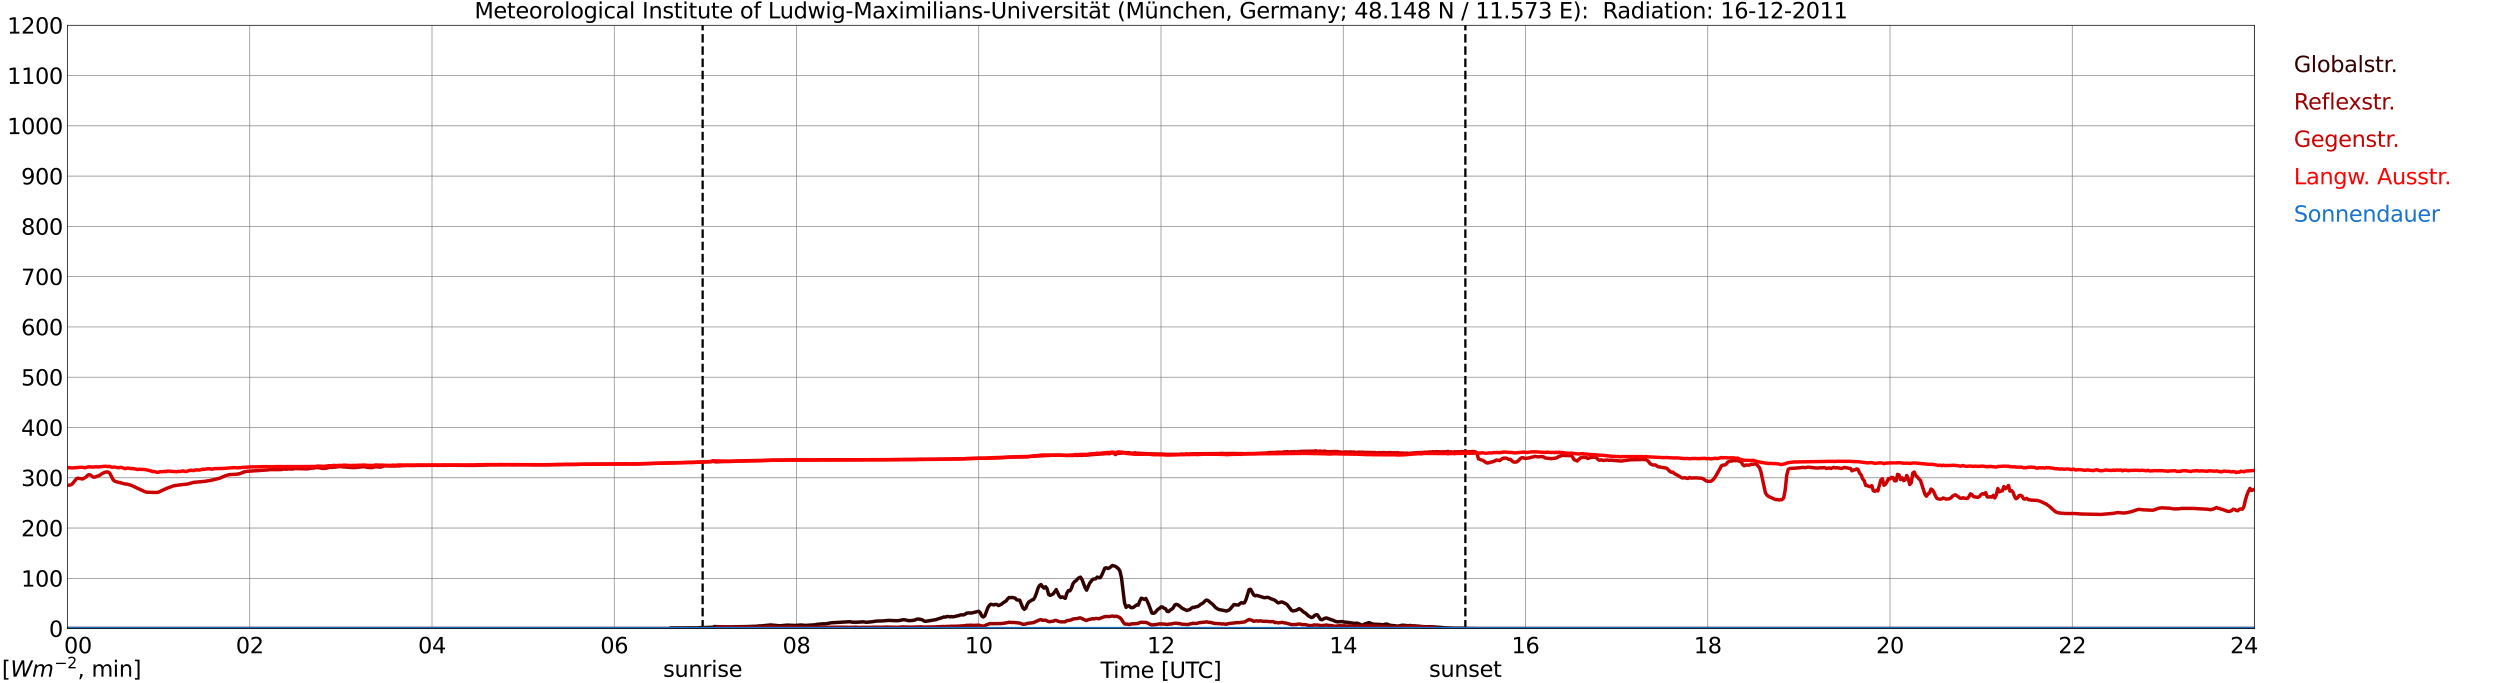<?xml version="1.0" encoding="utf-8" standalone="no"?>
<!DOCTYPE svg PUBLIC "-//W3C//DTD SVG 1.1//EN"
  "http://www.w3.org/Graphics/SVG/1.1/DTD/svg11.dtd">
<svg xmlns:xlink="http://www.w3.org/1999/xlink" width="1085.4pt" height="296.64pt" viewBox="0 0 1085.4 296.64" xmlns="http://www.w3.org/2000/svg" version="1.1">
 <defs>
  <style type="text/css">*{stroke-linejoin: round; stroke-linecap: butt}</style>
 </defs>
 <g id="figure_1">
  <g id="patch_1">
   <path d="M 0 296.64 
L 1085.4 296.64 
L 1085.4 0 
L 0 0 
z
" style="fill: #ffffff"/>
  </g>
  <g id="axes_1">
   <g id="patch_2">
    <path d="M 29.306 272.909 
L 978.814 272.909 
L 978.814 10.976 
L 29.306 10.976 
z
" style="fill: #ffffff"/>
   </g>
   <g id="patch_3">
    <path d="M 978.814 272.909 
L 978.814 272.909 
L 978.814 10.976 
L 978.814 10.976 
z
" clip-path="url(#pb4b4a8667d)" style="fill: #d3d3d3; opacity: 0.25; stroke: #d3d3d3; stroke-linejoin: miter"/>
   </g>
   <g id="matplotlib.axis_1">
    <g id="xtick_1">
     <g id="line2d_1">
      <path d="M 29.306 272.909 
L 29.306 10.976 
" clip-path="url(#pb4b4a8667d)" style="fill: none; stroke: #808080; stroke-width: 0.3; stroke-linecap: square"/>
     </g>
     <g id="line2d_2"/>
     <g id="text_1">
      <!--    00 -->
      <g transform="translate(18.733 283.627) scale(0.095 -0.095)">
       <defs>
        <path id="DejaVuSans-20" transform="scale(0.016)"/>
        <path id="DejaVuSans-30" d="M 2034 4250 
Q 1547 4250 1301 3770 
Q 1056 3291 1056 2328 
Q 1056 1369 1301 889 
Q 1547 409 2034 409 
Q 2525 409 2770 889 
Q 3016 1369 3016 2328 
Q 3016 3291 2770 3770 
Q 2525 4250 2034 4250 
z
M 2034 4750 
Q 2819 4750 3233 4129 
Q 3647 3509 3647 2328 
Q 3647 1150 3233 529 
Q 2819 -91 2034 -91 
Q 1250 -91 836 529 
Q 422 1150 422 2328 
Q 422 3509 836 4129 
Q 1250 4750 2034 4750 
z
" transform="scale(0.016)"/>
       </defs>
       <use xlink:href="#DejaVuSans-20"/>
       <use xlink:href="#DejaVuSans-20" transform="translate(31.787 0)"/>
       <use xlink:href="#DejaVuSans-20" transform="translate(63.574 0)"/>
       <use xlink:href="#DejaVuSans-30" transform="translate(95.361 0)"/>
       <use xlink:href="#DejaVuSans-30" transform="translate(158.984 0)"/>
      </g>
     </g>
    </g>
    <g id="xtick_2">
     <g id="line2d_3">
      <path d="M 108.431 272.909 
L 108.431 10.976 
" clip-path="url(#pb4b4a8667d)" style="fill: none; stroke: #808080; stroke-width: 0.3; stroke-linecap: square"/>
     </g>
     <g id="line2d_4"/>
     <g id="text_2">
      <!-- 02 -->
      <g transform="translate(102.387 283.627) scale(0.095 -0.095)">
       <defs>
        <path id="DejaVuSans-32" d="M 1228 531 
L 3431 531 
L 3431 0 
L 469 0 
L 469 531 
Q 828 903 1448 1529 
Q 2069 2156 2228 2338 
Q 2531 2678 2651 2914 
Q 2772 3150 2772 3378 
Q 2772 3750 2511 3984 
Q 2250 4219 1831 4219 
Q 1534 4219 1204 4116 
Q 875 4013 500 3803 
L 500 4441 
Q 881 4594 1212 4672 
Q 1544 4750 1819 4750 
Q 2544 4750 2975 4387 
Q 3406 4025 3406 3419 
Q 3406 3131 3298 2873 
Q 3191 2616 2906 2266 
Q 2828 2175 2409 1742 
Q 1991 1309 1228 531 
z
" transform="scale(0.016)"/>
       </defs>
       <use xlink:href="#DejaVuSans-30"/>
       <use xlink:href="#DejaVuSans-32" transform="translate(63.623 0)"/>
      </g>
     </g>
    </g>
    <g id="xtick_3">
     <g id="line2d_5">
      <path d="M 187.557 272.909 
L 187.557 10.976 
" clip-path="url(#pb4b4a8667d)" style="fill: none; stroke: #808080; stroke-width: 0.3; stroke-linecap: square"/>
     </g>
     <g id="line2d_6"/>
     <g id="text_3">
      <!-- 04 -->
      <g transform="translate(181.513 283.627) scale(0.095 -0.095)">
       <defs>
        <path id="DejaVuSans-34" d="M 2419 4116 
L 825 1625 
L 2419 1625 
L 2419 4116 
z
M 2253 4666 
L 3047 4666 
L 3047 1625 
L 3713 1625 
L 3713 1100 
L 3047 1100 
L 3047 0 
L 2419 0 
L 2419 1100 
L 313 1100 
L 313 1709 
L 2253 4666 
z
" transform="scale(0.016)"/>
       </defs>
       <use xlink:href="#DejaVuSans-30"/>
       <use xlink:href="#DejaVuSans-34" transform="translate(63.623 0)"/>
      </g>
     </g>
    </g>
    <g id="xtick_4">
     <g id="line2d_7">
      <path d="M 266.683 272.909 
L 266.683 10.976 
" clip-path="url(#pb4b4a8667d)" style="fill: none; stroke: #808080; stroke-width: 0.3; stroke-linecap: square"/>
     </g>
     <g id="line2d_8"/>
     <g id="text_4">
      <!-- 06 -->
      <g transform="translate(260.638 283.627) scale(0.095 -0.095)">
       <defs>
        <path id="DejaVuSans-36" d="M 2113 2584 
Q 1688 2584 1439 2293 
Q 1191 2003 1191 1497 
Q 1191 994 1439 701 
Q 1688 409 2113 409 
Q 2538 409 2786 701 
Q 3034 994 3034 1497 
Q 3034 2003 2786 2293 
Q 2538 2584 2113 2584 
z
M 3366 4563 
L 3366 3988 
Q 3128 4100 2886 4159 
Q 2644 4219 2406 4219 
Q 1781 4219 1451 3797 
Q 1122 3375 1075 2522 
Q 1259 2794 1537 2939 
Q 1816 3084 2150 3084 
Q 2853 3084 3261 2657 
Q 3669 2231 3669 1497 
Q 3669 778 3244 343 
Q 2819 -91 2113 -91 
Q 1303 -91 875 529 
Q 447 1150 447 2328 
Q 447 3434 972 4092 
Q 1497 4750 2381 4750 
Q 2619 4750 2861 4703 
Q 3103 4656 3366 4563 
z
" transform="scale(0.016)"/>
       </defs>
       <use xlink:href="#DejaVuSans-30"/>
       <use xlink:href="#DejaVuSans-36" transform="translate(63.623 0)"/>
      </g>
     </g>
    </g>
    <g id="xtick_5">
     <g id="line2d_9">
      <path d="M 345.808 272.909 
L 345.808 10.976 
" clip-path="url(#pb4b4a8667d)" style="fill: none; stroke: #808080; stroke-width: 0.3; stroke-linecap: square"/>
     </g>
     <g id="line2d_10"/>
     <g id="text_5">
      <!-- 08 -->
      <g transform="translate(339.764 283.627) scale(0.095 -0.095)">
       <defs>
        <path id="DejaVuSans-38" d="M 2034 2216 
Q 1584 2216 1326 1975 
Q 1069 1734 1069 1313 
Q 1069 891 1326 650 
Q 1584 409 2034 409 
Q 2484 409 2743 651 
Q 3003 894 3003 1313 
Q 3003 1734 2745 1975 
Q 2488 2216 2034 2216 
z
M 1403 2484 
Q 997 2584 770 2862 
Q 544 3141 544 3541 
Q 544 4100 942 4425 
Q 1341 4750 2034 4750 
Q 2731 4750 3128 4425 
Q 3525 4100 3525 3541 
Q 3525 3141 3298 2862 
Q 3072 2584 2669 2484 
Q 3125 2378 3379 2068 
Q 3634 1759 3634 1313 
Q 3634 634 3220 271 
Q 2806 -91 2034 -91 
Q 1263 -91 848 271 
Q 434 634 434 1313 
Q 434 1759 690 2068 
Q 947 2378 1403 2484 
z
M 1172 3481 
Q 1172 3119 1398 2916 
Q 1625 2713 2034 2713 
Q 2441 2713 2670 2916 
Q 2900 3119 2900 3481 
Q 2900 3844 2670 4047 
Q 2441 4250 2034 4250 
Q 1625 4250 1398 4047 
Q 1172 3844 1172 3481 
z
" transform="scale(0.016)"/>
       </defs>
       <use xlink:href="#DejaVuSans-30"/>
       <use xlink:href="#DejaVuSans-38" transform="translate(63.623 0)"/>
      </g>
     </g>
    </g>
    <g id="xtick_6">
     <g id="line2d_11">
      <path d="M 424.934 272.909 
L 424.934 10.976 
" clip-path="url(#pb4b4a8667d)" style="fill: none; stroke: #808080; stroke-width: 0.3; stroke-linecap: square"/>
     </g>
     <g id="line2d_12"/>
     <g id="text_6">
      <!-- 10 -->
      <g transform="translate(418.89 283.627) scale(0.095 -0.095)">
       <defs>
        <path id="DejaVuSans-31" d="M 794 531 
L 1825 531 
L 1825 4091 
L 703 3866 
L 703 4441 
L 1819 4666 
L 2450 4666 
L 2450 531 
L 3481 531 
L 3481 0 
L 794 0 
L 794 531 
z
" transform="scale(0.016)"/>
       </defs>
       <use xlink:href="#DejaVuSans-31"/>
       <use xlink:href="#DejaVuSans-30" transform="translate(63.623 0)"/>
      </g>
     </g>
    </g>
    <g id="xtick_7">
     <g id="line2d_13">
      <path d="M 504.06 272.909 
L 504.06 10.976 
" clip-path="url(#pb4b4a8667d)" style="fill: none; stroke: #808080; stroke-width: 0.3; stroke-linecap: square"/>
     </g>
     <g id="line2d_14"/>
     <g id="text_7">
      <!-- 12 -->
      <g transform="translate(498.015 283.627) scale(0.095 -0.095)">
       <use xlink:href="#DejaVuSans-31"/>
       <use xlink:href="#DejaVuSans-32" transform="translate(63.623 0)"/>
      </g>
     </g>
    </g>
    <g id="xtick_8">
     <g id="line2d_15">
      <path d="M 583.185 272.909 
L 583.185 10.976 
" clip-path="url(#pb4b4a8667d)" style="fill: none; stroke: #808080; stroke-width: 0.3; stroke-linecap: square"/>
     </g>
     <g id="line2d_16"/>
     <g id="text_8">
      <!-- 14 -->
      <g transform="translate(577.141 283.627) scale(0.095 -0.095)">
       <use xlink:href="#DejaVuSans-31"/>
       <use xlink:href="#DejaVuSans-34" transform="translate(63.623 0)"/>
      </g>
     </g>
    </g>
    <g id="xtick_9">
     <g id="line2d_17">
      <path d="M 662.311 272.909 
L 662.311 10.976 
" clip-path="url(#pb4b4a8667d)" style="fill: none; stroke: #808080; stroke-width: 0.3; stroke-linecap: square"/>
     </g>
     <g id="line2d_18"/>
     <g id="text_9">
      <!-- 16 -->
      <g transform="translate(656.267 283.627) scale(0.095 -0.095)">
       <use xlink:href="#DejaVuSans-31"/>
       <use xlink:href="#DejaVuSans-36" transform="translate(63.623 0)"/>
      </g>
     </g>
    </g>
    <g id="xtick_10">
     <g id="line2d_19">
      <path d="M 741.437 272.909 
L 741.437 10.976 
" clip-path="url(#pb4b4a8667d)" style="fill: none; stroke: #808080; stroke-width: 0.3; stroke-linecap: square"/>
     </g>
     <g id="line2d_20"/>
     <g id="text_10">
      <!-- 18 -->
      <g transform="translate(735.392 283.627) scale(0.095 -0.095)">
       <use xlink:href="#DejaVuSans-31"/>
       <use xlink:href="#DejaVuSans-38" transform="translate(63.623 0)"/>
      </g>
     </g>
    </g>
    <g id="xtick_11">
     <g id="line2d_21">
      <path d="M 820.562 272.909 
L 820.562 10.976 
" clip-path="url(#pb4b4a8667d)" style="fill: none; stroke: #808080; stroke-width: 0.3; stroke-linecap: square"/>
     </g>
     <g id="line2d_22"/>
     <g id="text_11">
      <!-- 20 -->
      <g transform="translate(814.518 283.627) scale(0.095 -0.095)">
       <use xlink:href="#DejaVuSans-32"/>
       <use xlink:href="#DejaVuSans-30" transform="translate(63.623 0)"/>
      </g>
     </g>
    </g>
    <g id="xtick_12">
     <g id="line2d_23">
      <path d="M 899.688 272.909 
L 899.688 10.976 
" clip-path="url(#pb4b4a8667d)" style="fill: none; stroke: #808080; stroke-width: 0.3; stroke-linecap: square"/>
     </g>
     <g id="line2d_24"/>
     <g id="text_12">
      <!-- 22 -->
      <g transform="translate(893.644 283.627) scale(0.095 -0.095)">
       <use xlink:href="#DejaVuSans-32"/>
       <use xlink:href="#DejaVuSans-32" transform="translate(63.623 0)"/>
      </g>
     </g>
    </g>
    <g id="xtick_13">
     <g id="line2d_25">
      <path d="M 978.814 272.909 
L 978.814 10.976 
" clip-path="url(#pb4b4a8667d)" style="fill: none; stroke: #808080; stroke-width: 0.3; stroke-linecap: square"/>
     </g>
     <g id="line2d_26"/>
     <g id="text_13">
      <!-- 24    -->
      <g transform="translate(968.241 283.627) scale(0.095 -0.095)">
       <use xlink:href="#DejaVuSans-32"/>
       <use xlink:href="#DejaVuSans-34" transform="translate(63.623 0)"/>
       <use xlink:href="#DejaVuSans-20" transform="translate(127.246 0)"/>
       <use xlink:href="#DejaVuSans-20" transform="translate(159.033 0)"/>
       <use xlink:href="#DejaVuSans-20" transform="translate(190.82 0)"/>
      </g>
     </g>
    </g>
    <g id="text_14">
     <!-- Time [UTC] -->
     <g transform="translate(477.806 294.322) scale(0.095 -0.095)">
      <defs>
       <path id="DejaVuSans-54" d="M -19 4666 
L 3928 4666 
L 3928 4134 
L 2272 4134 
L 2272 0 
L 1638 0 
L 1638 4134 
L -19 4134 
L -19 4666 
z
" transform="scale(0.016)"/>
       <path id="DejaVuSans-69" d="M 603 3500 
L 1178 3500 
L 1178 0 
L 603 0 
L 603 3500 
z
M 603 4863 
L 1178 4863 
L 1178 4134 
L 603 4134 
L 603 4863 
z
" transform="scale(0.016)"/>
       <path id="DejaVuSans-6d" d="M 3328 2828 
Q 3544 3216 3844 3400 
Q 4144 3584 4550 3584 
Q 5097 3584 5394 3201 
Q 5691 2819 5691 2113 
L 5691 0 
L 5113 0 
L 5113 2094 
Q 5113 2597 4934 2840 
Q 4756 3084 4391 3084 
Q 3944 3084 3684 2787 
Q 3425 2491 3425 1978 
L 3425 0 
L 2847 0 
L 2847 2094 
Q 2847 2600 2669 2842 
Q 2491 3084 2119 3084 
Q 1678 3084 1418 2786 
Q 1159 2488 1159 1978 
L 1159 0 
L 581 0 
L 581 3500 
L 1159 3500 
L 1159 2956 
Q 1356 3278 1631 3431 
Q 1906 3584 2284 3584 
Q 2666 3584 2933 3390 
Q 3200 3197 3328 2828 
z
" transform="scale(0.016)"/>
       <path id="DejaVuSans-65" d="M 3597 1894 
L 3597 1613 
L 953 1613 
Q 991 1019 1311 708 
Q 1631 397 2203 397 
Q 2534 397 2845 478 
Q 3156 559 3463 722 
L 3463 178 
Q 3153 47 2828 -22 
Q 2503 -91 2169 -91 
Q 1331 -91 842 396 
Q 353 884 353 1716 
Q 353 2575 817 3079 
Q 1281 3584 2069 3584 
Q 2775 3584 3186 3129 
Q 3597 2675 3597 1894 
z
M 3022 2063 
Q 3016 2534 2758 2815 
Q 2500 3097 2075 3097 
Q 1594 3097 1305 2825 
Q 1016 2553 972 2059 
L 3022 2063 
z
" transform="scale(0.016)"/>
       <path id="DejaVuSans-5b" d="M 550 4863 
L 1875 4863 
L 1875 4416 
L 1125 4416 
L 1125 -397 
L 1875 -397 
L 1875 -844 
L 550 -844 
L 550 4863 
z
" transform="scale(0.016)"/>
       <path id="DejaVuSans-55" d="M 556 4666 
L 1191 4666 
L 1191 1831 
Q 1191 1081 1462 751 
Q 1734 422 2344 422 
Q 2950 422 3222 751 
Q 3494 1081 3494 1831 
L 3494 4666 
L 4128 4666 
L 4128 1753 
Q 4128 841 3676 375 
Q 3225 -91 2344 -91 
Q 1459 -91 1007 375 
Q 556 841 556 1753 
L 556 4666 
z
" transform="scale(0.016)"/>
       <path id="DejaVuSans-43" d="M 4122 4306 
L 4122 3641 
Q 3803 3938 3442 4084 
Q 3081 4231 2675 4231 
Q 1875 4231 1450 3742 
Q 1025 3253 1025 2328 
Q 1025 1406 1450 917 
Q 1875 428 2675 428 
Q 3081 428 3442 575 
Q 3803 722 4122 1019 
L 4122 359 
Q 3791 134 3420 21 
Q 3050 -91 2638 -91 
Q 1578 -91 968 557 
Q 359 1206 359 2328 
Q 359 3453 968 4101 
Q 1578 4750 2638 4750 
Q 3056 4750 3426 4639 
Q 3797 4528 4122 4306 
z
" transform="scale(0.016)"/>
       <path id="DejaVuSans-5d" d="M 1947 4863 
L 1947 -844 
L 622 -844 
L 622 -397 
L 1369 -397 
L 1369 4416 
L 622 4416 
L 622 4863 
L 1947 4863 
z
" transform="scale(0.016)"/>
      </defs>
      <use xlink:href="#DejaVuSans-54"/>
      <use xlink:href="#DejaVuSans-69" transform="translate(57.959 0)"/>
      <use xlink:href="#DejaVuSans-6d" transform="translate(85.742 0)"/>
      <use xlink:href="#DejaVuSans-65" transform="translate(183.154 0)"/>
      <use xlink:href="#DejaVuSans-20" transform="translate(244.678 0)"/>
      <use xlink:href="#DejaVuSans-5b" transform="translate(276.465 0)"/>
      <use xlink:href="#DejaVuSans-55" transform="translate(315.479 0)"/>
      <use xlink:href="#DejaVuSans-54" transform="translate(388.672 0)"/>
      <use xlink:href="#DejaVuSans-43" transform="translate(443.881 0)"/>
      <use xlink:href="#DejaVuSans-5d" transform="translate(513.705 0)"/>
     </g>
    </g>
   </g>
   <g id="matplotlib.axis_2">
    <g id="ytick_1">
     <g id="line2d_27">
      <path d="M 29.306 272.909 
L 978.814 272.909 
" clip-path="url(#pb4b4a8667d)" style="fill: none; stroke: #808080; stroke-width: 0.3; stroke-linecap: square"/>
     </g>
     <g id="line2d_28"/>
     <g id="text_15">
      <!-- 0 -->
      <g transform="translate(21.261 276.518) scale(0.095 -0.095)">
       <use xlink:href="#DejaVuSans-30"/>
      </g>
     </g>
    </g>
    <g id="ytick_2">
     <g id="line2d_29">
      <path d="M 29.306 251.081 
L 978.814 251.081 
" clip-path="url(#pb4b4a8667d)" style="fill: none; stroke: #808080; stroke-width: 0.3; stroke-linecap: square"/>
     </g>
     <g id="line2d_30"/>
     <g id="text_16">
      <!-- 100 -->
      <g transform="translate(9.173 254.69) scale(0.095 -0.095)">
       <use xlink:href="#DejaVuSans-31"/>
       <use xlink:href="#DejaVuSans-30" transform="translate(63.623 0)"/>
       <use xlink:href="#DejaVuSans-30" transform="translate(127.246 0)"/>
      </g>
     </g>
    </g>
    <g id="ytick_3">
     <g id="line2d_31">
      <path d="M 29.306 229.253 
L 978.814 229.253 
" clip-path="url(#pb4b4a8667d)" style="fill: none; stroke: #808080; stroke-width: 0.3; stroke-linecap: square"/>
     </g>
     <g id="line2d_32"/>
     <g id="text_17">
      <!-- 200 -->
      <g transform="translate(9.173 232.863) scale(0.095 -0.095)">
       <use xlink:href="#DejaVuSans-32"/>
       <use xlink:href="#DejaVuSans-30" transform="translate(63.623 0)"/>
       <use xlink:href="#DejaVuSans-30" transform="translate(127.246 0)"/>
      </g>
     </g>
    </g>
    <g id="ytick_4">
     <g id="line2d_33">
      <path d="M 29.306 207.426 
L 978.814 207.426 
" clip-path="url(#pb4b4a8667d)" style="fill: none; stroke: #808080; stroke-width: 0.3; stroke-linecap: square"/>
     </g>
     <g id="line2d_34"/>
     <g id="text_18">
      <!-- 300 -->
      <g transform="translate(9.173 211.035) scale(0.095 -0.095)">
       <defs>
        <path id="DejaVuSans-33" d="M 2597 2516 
Q 3050 2419 3304 2112 
Q 3559 1806 3559 1356 
Q 3559 666 3084 287 
Q 2609 -91 1734 -91 
Q 1441 -91 1130 -33 
Q 819 25 488 141 
L 488 750 
Q 750 597 1062 519 
Q 1375 441 1716 441 
Q 2309 441 2620 675 
Q 2931 909 2931 1356 
Q 2931 1769 2642 2001 
Q 2353 2234 1838 2234 
L 1294 2234 
L 1294 2753 
L 1863 2753 
Q 2328 2753 2575 2939 
Q 2822 3125 2822 3475 
Q 2822 3834 2567 4026 
Q 2313 4219 1838 4219 
Q 1578 4219 1281 4162 
Q 984 4106 628 3988 
L 628 4550 
Q 988 4650 1302 4700 
Q 1616 4750 1894 4750 
Q 2613 4750 3031 4423 
Q 3450 4097 3450 3541 
Q 3450 3153 3228 2886 
Q 3006 2619 2597 2516 
z
" transform="scale(0.016)"/>
       </defs>
       <use xlink:href="#DejaVuSans-33"/>
       <use xlink:href="#DejaVuSans-30" transform="translate(63.623 0)"/>
       <use xlink:href="#DejaVuSans-30" transform="translate(127.246 0)"/>
      </g>
     </g>
    </g>
    <g id="ytick_5">
     <g id="line2d_35">
      <path d="M 29.306 185.598 
L 978.814 185.598 
" clip-path="url(#pb4b4a8667d)" style="fill: none; stroke: #808080; stroke-width: 0.3; stroke-linecap: square"/>
     </g>
     <g id="line2d_36"/>
     <g id="text_19">
      <!-- 400 -->
      <g transform="translate(9.173 189.207) scale(0.095 -0.095)">
       <use xlink:href="#DejaVuSans-34"/>
       <use xlink:href="#DejaVuSans-30" transform="translate(63.623 0)"/>
       <use xlink:href="#DejaVuSans-30" transform="translate(127.246 0)"/>
      </g>
     </g>
    </g>
    <g id="ytick_6">
     <g id="line2d_37">
      <path d="M 29.306 163.77 
L 978.814 163.77 
" clip-path="url(#pb4b4a8667d)" style="fill: none; stroke: #808080; stroke-width: 0.3; stroke-linecap: square"/>
     </g>
     <g id="line2d_38"/>
     <g id="text_20">
      <!-- 500 -->
      <g transform="translate(9.173 167.379) scale(0.095 -0.095)">
       <defs>
        <path id="DejaVuSans-35" d="M 691 4666 
L 3169 4666 
L 3169 4134 
L 1269 4134 
L 1269 2991 
Q 1406 3038 1543 3061 
Q 1681 3084 1819 3084 
Q 2600 3084 3056 2656 
Q 3513 2228 3513 1497 
Q 3513 744 3044 326 
Q 2575 -91 1722 -91 
Q 1428 -91 1123 -41 
Q 819 9 494 109 
L 494 744 
Q 775 591 1075 516 
Q 1375 441 1709 441 
Q 2250 441 2565 725 
Q 2881 1009 2881 1497 
Q 2881 1984 2565 2268 
Q 2250 2553 1709 2553 
Q 1456 2553 1204 2497 
Q 953 2441 691 2322 
L 691 4666 
z
" transform="scale(0.016)"/>
       </defs>
       <use xlink:href="#DejaVuSans-35"/>
       <use xlink:href="#DejaVuSans-30" transform="translate(63.623 0)"/>
       <use xlink:href="#DejaVuSans-30" transform="translate(127.246 0)"/>
      </g>
     </g>
    </g>
    <g id="ytick_7">
     <g id="line2d_39">
      <path d="M 29.306 141.942 
L 978.814 141.942 
" clip-path="url(#pb4b4a8667d)" style="fill: none; stroke: #808080; stroke-width: 0.3; stroke-linecap: square"/>
     </g>
     <g id="line2d_40"/>
     <g id="text_21">
      <!-- 600 -->
      <g transform="translate(9.173 145.551) scale(0.095 -0.095)">
       <use xlink:href="#DejaVuSans-36"/>
       <use xlink:href="#DejaVuSans-30" transform="translate(63.623 0)"/>
       <use xlink:href="#DejaVuSans-30" transform="translate(127.246 0)"/>
      </g>
     </g>
    </g>
    <g id="ytick_8">
     <g id="line2d_41">
      <path d="M 29.306 120.114 
L 978.814 120.114 
" clip-path="url(#pb4b4a8667d)" style="fill: none; stroke: #808080; stroke-width: 0.3; stroke-linecap: square"/>
     </g>
     <g id="line2d_42"/>
     <g id="text_22">
      <!-- 700 -->
      <g transform="translate(9.173 123.724) scale(0.095 -0.095)">
       <defs>
        <path id="DejaVuSans-37" d="M 525 4666 
L 3525 4666 
L 3525 4397 
L 1831 0 
L 1172 0 
L 2766 4134 
L 525 4134 
L 525 4666 
z
" transform="scale(0.016)"/>
       </defs>
       <use xlink:href="#DejaVuSans-37"/>
       <use xlink:href="#DejaVuSans-30" transform="translate(63.623 0)"/>
       <use xlink:href="#DejaVuSans-30" transform="translate(127.246 0)"/>
      </g>
     </g>
    </g>
    <g id="ytick_9">
     <g id="line2d_43">
      <path d="M 29.306 98.287 
L 978.814 98.287 
" clip-path="url(#pb4b4a8667d)" style="fill: none; stroke: #808080; stroke-width: 0.3; stroke-linecap: square"/>
     </g>
     <g id="line2d_44"/>
     <g id="text_23">
      <!-- 800 -->
      <g transform="translate(9.173 101.896) scale(0.095 -0.095)">
       <use xlink:href="#DejaVuSans-38"/>
       <use xlink:href="#DejaVuSans-30" transform="translate(63.623 0)"/>
       <use xlink:href="#DejaVuSans-30" transform="translate(127.246 0)"/>
      </g>
     </g>
    </g>
    <g id="ytick_10">
     <g id="line2d_45">
      <path d="M 29.306 76.459 
L 978.814 76.459 
" clip-path="url(#pb4b4a8667d)" style="fill: none; stroke: #808080; stroke-width: 0.3; stroke-linecap: square"/>
     </g>
     <g id="line2d_46"/>
     <g id="text_24">
      <!-- 900 -->
      <g transform="translate(9.173 80.068) scale(0.095 -0.095)">
       <defs>
        <path id="DejaVuSans-39" d="M 703 97 
L 703 672 
Q 941 559 1184 500 
Q 1428 441 1663 441 
Q 2288 441 2617 861 
Q 2947 1281 2994 2138 
Q 2813 1869 2534 1725 
Q 2256 1581 1919 1581 
Q 1219 1581 811 2004 
Q 403 2428 403 3163 
Q 403 3881 828 4315 
Q 1253 4750 1959 4750 
Q 2769 4750 3195 4129 
Q 3622 3509 3622 2328 
Q 3622 1225 3098 567 
Q 2575 -91 1691 -91 
Q 1453 -91 1209 -44 
Q 966 3 703 97 
z
M 1959 2075 
Q 2384 2075 2632 2365 
Q 2881 2656 2881 3163 
Q 2881 3666 2632 3958 
Q 2384 4250 1959 4250 
Q 1534 4250 1286 3958 
Q 1038 3666 1038 3163 
Q 1038 2656 1286 2365 
Q 1534 2075 1959 2075 
z
" transform="scale(0.016)"/>
       </defs>
       <use xlink:href="#DejaVuSans-39"/>
       <use xlink:href="#DejaVuSans-30" transform="translate(63.623 0)"/>
       <use xlink:href="#DejaVuSans-30" transform="translate(127.246 0)"/>
      </g>
     </g>
    </g>
    <g id="ytick_11">
     <g id="line2d_47">
      <path d="M 29.306 54.631 
L 978.814 54.631 
" clip-path="url(#pb4b4a8667d)" style="fill: none; stroke: #808080; stroke-width: 0.3; stroke-linecap: square"/>
     </g>
     <g id="line2d_48"/>
     <g id="text_25">
      <!-- 1000 -->
      <g transform="translate(3.128 58.24) scale(0.095 -0.095)">
       <use xlink:href="#DejaVuSans-31"/>
       <use xlink:href="#DejaVuSans-30" transform="translate(63.623 0)"/>
       <use xlink:href="#DejaVuSans-30" transform="translate(127.246 0)"/>
       <use xlink:href="#DejaVuSans-30" transform="translate(190.869 0)"/>
      </g>
     </g>
    </g>
    <g id="ytick_12">
     <g id="line2d_49">
      <path d="M 29.306 32.803 
L 978.814 32.803 
" clip-path="url(#pb4b4a8667d)" style="fill: none; stroke: #808080; stroke-width: 0.3; stroke-linecap: square"/>
     </g>
     <g id="line2d_50"/>
     <g id="text_26">
      <!-- 1100 -->
      <g transform="translate(3.128 36.413) scale(0.095 -0.095)">
       <use xlink:href="#DejaVuSans-31"/>
       <use xlink:href="#DejaVuSans-31" transform="translate(63.623 0)"/>
       <use xlink:href="#DejaVuSans-30" transform="translate(127.246 0)"/>
       <use xlink:href="#DejaVuSans-30" transform="translate(190.869 0)"/>
      </g>
     </g>
    </g>
    <g id="ytick_13">
     <g id="line2d_51">
      <path d="M 29.306 10.976 
L 978.814 10.976 
" clip-path="url(#pb4b4a8667d)" style="fill: none; stroke: #808080; stroke-width: 0.3; stroke-linecap: square"/>
     </g>
     <g id="line2d_52"/>
     <g id="text_27">
      <!-- 1200 -->
      <g transform="translate(3.128 14.585) scale(0.095 -0.095)">
       <use xlink:href="#DejaVuSans-31"/>
       <use xlink:href="#DejaVuSans-32" transform="translate(63.623 0)"/>
       <use xlink:href="#DejaVuSans-30" transform="translate(127.246 0)"/>
       <use xlink:href="#DejaVuSans-30" transform="translate(190.869 0)"/>
      </g>
     </g>
    </g>
   </g>
   <g id="line2d_53">
    <path d="M 305.059 272.909 
L 305.059 10.976 
" clip-path="url(#pb4b4a8667d)" style="fill: none; stroke-dasharray: 3.7,1.6; stroke-dashoffset: 0; stroke: #000000"/>
   </g>
   <g id="line2d_54">
    <path d="M 636.2 272.909 
L 636.2 10.976 
" clip-path="url(#pb4b4a8667d)" style="fill: none; stroke-dasharray: 3.7,1.6; stroke-dashoffset: 0; stroke: #000000"/>
   </g>
   <g id="line2d_55">
    <path d="M 29.306 272.909 
L 290.42 272.909 
L 291.08 272.643 
L 302.949 272.577 
L 304.267 272.47 
L 305.586 272.47 
L 309.543 272.319 
L 310.202 272.018 
L 314.818 272.21 
L 316.136 272.191 
L 317.455 272.191 
L 319.433 272.103 
L 324.049 272.04 
L 326.027 271.953 
L 328.665 271.889 
L 329.324 271.758 
L 330.643 271.739 
L 332.621 271.523 
L 334.599 271.328 
L 338.555 271.695 
L 341.852 271.394 
L 345.149 271.545 
L 347.787 271.35 
L 349.765 271.523 
L 353.721 271.265 
L 355.04 271.005 
L 357.677 270.811 
L 358.337 270.855 
L 359.655 270.619 
L 360.974 270.381 
L 368.887 269.929 
L 370.206 270.145 
L 372.184 270.145 
L 374.821 269.973 
L 376.14 270.167 
L 378.118 269.995 
L 380.756 269.628 
L 382.734 269.606 
L 386.031 269.349 
L 388.009 269.456 
L 389.987 269.477 
L 391.306 269.242 
L 391.965 269.069 
L 392.624 269.069 
L 394.603 269.477 
L 395.921 269.412 
L 397.24 269.176 
L 397.899 268.875 
L 398.559 268.724 
L 399.878 268.96 
L 400.537 269.176 
L 401.196 269.606 
L 401.856 269.757 
L 406.471 269.004 
L 407.131 268.724 
L 408.45 268.358 
L 409.768 267.862 
L 410.428 267.928 
L 411.087 267.67 
L 411.746 267.67 
L 412.406 267.821 
L 413.065 267.69 
L 413.725 267.821 
L 416.362 267.238 
L 417.022 266.937 
L 418.34 266.959 
L 419 266.679 
L 419.659 266.184 
L 420.978 266.099 
L 421.637 266.184 
L 424.934 265.387 
L 425.593 266.033 
L 426.253 267.432 
L 426.912 267.884 
L 427.572 267.347 
L 428.89 263.837 
L 429.55 262.805 
L 430.209 262.331 
L 431.528 262.632 
L 432.187 262.375 
L 432.847 262.482 
L 433.506 262.912 
L 434.825 262.331 
L 435.484 261.729 
L 436.803 260.91 
L 437.462 260.006 
L 438.122 259.404 
L 438.781 259.489 
L 439.44 259.382 
L 440.759 259.683 
L 441.419 260.436 
L 442.737 260.587 
L 444.056 263.903 
L 444.716 264.527 
L 445.375 263.966 
L 446.034 262.331 
L 446.694 261.318 
L 447.353 260.976 
L 448.012 260.48 
L 448.672 260.308 
L 449.331 259.232 
L 449.991 257.509 
L 450.65 255.442 
L 451.309 254.194 
L 451.969 253.785 
L 452.628 254.711 
L 453.287 255.357 
L 453.947 254.733 
L 454.606 255.615 
L 455.266 258.09 
L 455.925 258.498 
L 457.244 257.874 
L 458.563 255.981 
L 459.881 258.799 
L 460.541 259.424 
L 461.2 259.144 
L 462.519 259.768 
L 463.178 257.573 
L 463.838 256.433 
L 464.497 256.518 
L 465.156 255.442 
L 465.816 253.484 
L 466.475 252.578 
L 467.134 252.127 
L 467.794 251.395 
L 468.453 250.837 
L 469.113 250.577 
L 469.772 251.611 
L 471.091 255.097 
L 471.75 256.239 
L 473.069 253.225 
L 474.388 251.502 
L 475.706 251.267 
L 476.366 250.555 
L 477.025 250.793 
L 477.685 250.815 
L 478.344 249.695 
L 479.663 246.681 
L 480.322 246.486 
L 480.981 246.809 
L 481.641 246.595 
L 482.96 245.497 
L 484.278 245.884 
L 485.597 246.918 
L 486.256 247.973 
L 486.916 250.944 
L 488.235 261.792 
L 488.894 263.687 
L 489.553 263.106 
L 490.213 263.019 
L 490.872 263.774 
L 491.532 263.837 
L 492.191 263.623 
L 493.51 262.61 
L 494.169 262.739 
L 494.828 261.039 
L 495.488 259.727 
L 496.147 259.897 
L 496.807 260.242 
L 497.466 259.834 
L 498.125 261.083 
L 498.785 262.632 
L 500.103 266.162 
L 500.763 266.291 
L 501.422 266.011 
L 502.741 264.505 
L 503.4 264.204 
L 504.06 263.492 
L 504.719 263.536 
L 505.379 264.053 
L 506.038 264.289 
L 506.697 265.409 
L 507.357 265.538 
L 508.016 264.891 
L 508.675 264.527 
L 509.335 263.944 
L 509.994 262.698 
L 510.654 262.394 
L 511.313 262.567 
L 511.972 262.977 
L 513.291 264.117 
L 515.269 265.042 
L 516.588 264.634 
L 517.247 264.075 
L 517.907 263.665 
L 518.566 263.752 
L 519.226 263.385 
L 519.885 263.385 
L 520.544 262.999 
L 521.204 262.394 
L 521.863 262.074 
L 522.522 261.6 
L 523.182 260.888 
L 523.841 260.522 
L 524.501 260.759 
L 525.819 261.836 
L 526.479 262.375 
L 527.797 263.815 
L 529.116 264.634 
L 530.435 264.872 
L 531.754 265.108 
L 532.413 265.302 
L 533.732 264.806 
L 535.71 262.482 
L 537.688 262.698 
L 538.348 262.052 
L 539.007 261.619 
L 539.666 261.857 
L 540.326 261.663 
L 540.985 260.242 
L 542.304 255.981 
L 542.963 255.85 
L 544.282 258.262 
L 544.941 258.692 
L 545.601 258.478 
L 548.898 259.511 
L 550.216 259.36 
L 550.876 259.467 
L 551.535 259.856 
L 553.513 260.609 
L 554.832 261.729 
L 555.491 261.619 
L 556.151 261.362 
L 556.81 261.406 
L 558.129 262.052 
L 558.788 262.482 
L 560.766 265.042 
L 561.426 265.258 
L 562.745 264.979 
L 564.063 264.267 
L 564.723 264.634 
L 566.042 265.775 
L 566.701 266.099 
L 568.02 267.369 
L 569.338 268.1 
L 569.998 267.95 
L 570.657 267.282 
L 571.317 266.895 
L 571.976 266.915 
L 573.295 268.919 
L 573.954 269.069 
L 575.273 268.38 
L 575.932 268.294 
L 577.91 269.026 
L 578.57 269.198 
L 579.889 269.822 
L 580.548 269.973 
L 582.526 269.866 
L 583.845 270.102 
L 585.164 270.209 
L 587.801 270.641 
L 589.12 270.554 
L 589.779 270.726 
L 591.098 271.35 
L 591.757 271.328 
L 592.417 270.942 
L 594.395 270.318 
L 595.714 270.811 
L 596.373 271.005 
L 599.011 271.093 
L 600.329 271.285 
L 601.648 270.942 
L 602.307 271.005 
L 603.626 271.501 
L 605.604 271.673 
L 606.923 271.846 
L 608.901 271.435 
L 611.539 271.673 
L 612.198 271.545 
L 612.858 271.695 
L 614.176 271.739 
L 616.814 271.975 
L 619.451 272.147 
L 620.77 272.082 
L 623.408 272.276 
L 625.386 272.383 
L 626.705 272.514 
L 629.342 272.664 
L 631.98 272.749 
L 633.958 272.749 
L 635.276 272.728 
L 635.936 272.664 
L 636.595 272.856 
L 641.211 272.9 
L 978.154 272.909 
L 978.154 272.909 
" clip-path="url(#pb4b4a8667d)" style="fill: none; stroke: #330000; stroke-width: 1.5; stroke-linecap: square"/>
   </g>
   <g id="line2d_56">
    <path d="M 29.306 272.909 
L 310.861 272.909 
L 311.521 272.16 
L 312.839 272.226 
L 316.136 272.204 
L 317.455 272.483 
L 318.774 272.245 
L 319.433 272.182 
L 320.093 272.311 
L 320.752 272.182 
L 324.049 272.311 
L 324.708 272.245 
L 325.368 272.311 
L 326.027 272.245 
L 328.005 272.376 
L 328.665 272.376 
L 329.324 272.182 
L 329.983 272.333 
L 331.961 272.267 
L 332.621 272.095 
L 333.28 272.16 
L 333.94 272.009 
L 335.918 272.138 
L 337.236 272.289 
L 338.555 272.311 
L 340.533 272.267 
L 341.852 272.116 
L 343.171 272.116 
L 343.83 272.095 
L 344.49 272.245 
L 347.787 272.245 
L 348.446 272.418 
L 350.424 272.376 
L 351.743 272.333 
L 352.402 272.418 
L 354.38 272.245 
L 360.315 272.333 
L 364.271 272.289 
L 370.206 272.376 
L 371.524 272.267 
L 372.843 272.418 
L 374.162 272.354 
L 377.459 272.376 
L 379.437 272.289 
L 382.734 272.333 
L 384.712 272.245 
L 389.328 272.354 
L 391.965 272.182 
L 395.262 272.289 
L 399.878 272.16 
L 401.196 272.267 
L 405.812 272.182 
L 409.768 271.988 
L 410.428 272.075 
L 411.087 271.944 
L 412.406 271.966 
L 413.065 271.881 
L 414.384 271.903 
L 415.703 271.859 
L 419 271.643 
L 419.659 271.47 
L 420.318 271.536 
L 420.978 271.429 
L 422.956 271.514 
L 424.934 271.407 
L 426.253 271.752 
L 426.912 271.837 
L 427.572 271.643 
L 428.231 271.3 
L 428.89 271.106 
L 429.55 270.783 
L 434.825 270.717 
L 436.144 270.545 
L 437.462 270.309 
L 438.122 270.159 
L 438.781 270.244 
L 440.1 270.244 
L 442.737 270.503 
L 444.056 271.062 
L 445.375 270.955 
L 446.034 270.632 
L 448.672 270.331 
L 449.991 269.728 
L 451.309 269.146 
L 451.969 268.995 
L 452.628 269.318 
L 453.947 269.255 
L 455.266 269.879 
L 455.925 269.899 
L 456.584 269.748 
L 457.244 269.728 
L 457.903 269.405 
L 458.563 269.34 
L 459.222 269.685 
L 460.541 269.986 
L 462.519 269.942 
L 463.178 269.491 
L 465.156 269.124 
L 465.816 268.738 
L 467.794 268.543 
L 468.453 268.308 
L 469.113 268.286 
L 471.091 269.189 
L 471.75 269.405 
L 472.409 269.061 
L 473.728 268.781 
L 474.388 268.609 
L 475.047 268.716 
L 475.706 268.5 
L 476.366 268.5 
L 477.025 268.65 
L 479.663 267.683 
L 480.981 267.683 
L 481.641 267.683 
L 482.96 267.445 
L 483.619 267.618 
L 484.938 267.554 
L 486.256 268.179 
L 486.916 268.932 
L 487.575 270.03 
L 488.235 270.846 
L 488.894 270.977 
L 489.553 270.977 
L 490.213 271.128 
L 491.532 270.846 
L 493.51 270.739 
L 494.169 270.654 
L 494.828 270.309 
L 495.488 270.159 
L 496.807 270.222 
L 497.466 270.222 
L 498.125 270.438 
L 499.444 271.128 
L 500.103 271.342 
L 502.082 271.128 
L 503.4 270.868 
L 505.379 270.933 
L 506.697 271.106 
L 508.016 270.89 
L 508.675 270.912 
L 509.335 270.676 
L 510.654 270.567 
L 511.313 270.695 
L 511.972 270.695 
L 513.291 271.019 
L 514.61 271.084 
L 515.929 271.169 
L 516.588 270.846 
L 517.247 270.805 
L 517.907 270.61 
L 519.226 270.695 
L 519.885 270.589 
L 520.544 270.353 
L 523.182 270.093 
L 523.841 269.964 
L 524.501 270.159 
L 525.819 270.265 
L 527.138 270.654 
L 529.776 270.783 
L 530.435 270.933 
L 531.094 270.846 
L 532.413 271.062 
L 533.073 270.783 
L 537.029 270.309 
L 537.688 270.353 
L 540.326 270.03 
L 542.304 268.954 
L 543.623 269.34 
L 544.282 269.748 
L 545.601 269.512 
L 546.26 269.663 
L 546.919 269.534 
L 548.898 269.792 
L 549.557 269.728 
L 551.535 269.899 
L 552.854 269.879 
L 553.513 270.309 
L 554.173 270.202 
L 554.832 270.438 
L 556.151 270.265 
L 556.81 270.222 
L 557.47 270.438 
L 558.129 270.46 
L 560.766 271.191 
L 562.085 271.147 
L 562.745 271.191 
L 563.404 270.933 
L 564.723 270.977 
L 565.382 271.213 
L 566.701 271.191 
L 568.02 271.514 
L 569.338 271.643 
L 570.657 271.3 
L 571.317 271.429 
L 571.976 271.363 
L 573.295 271.558 
L 573.954 271.621 
L 575.932 271.342 
L 576.592 271.514 
L 578.57 271.643 
L 579.229 271.924 
L 581.207 271.708 
L 581.867 271.643 
L 582.526 271.73 
L 583.845 271.686 
L 584.504 271.815 
L 585.823 271.73 
L 586.482 271.837 
L 587.142 271.793 
L 587.801 271.903 
L 589.779 271.73 
L 590.439 271.903 
L 592.417 271.815 
L 594.395 271.558 
L 595.054 271.815 
L 596.373 271.752 
L 598.351 271.881 
L 599.011 271.881 
L 599.67 272.009 
L 602.307 272.031 
L 602.967 272.182 
L 604.286 272.16 
L 604.945 272.376 
L 606.264 272.075 
L 606.923 272.289 
L 607.582 272.116 
L 608.242 272.245 
L 608.901 271.966 
L 609.561 271.988 
L 610.22 271.881 
L 611.539 271.903 
L 612.198 271.752 
L 612.858 271.903 
L 613.517 271.837 
L 614.836 272.095 
L 616.154 272.009 
L 618.133 272.138 
L 618.792 272.269 
L 622.089 272.267 
L 622.748 272.287 
L 623.408 272.909 
L 978.154 272.909 
L 978.154 272.909 
" clip-path="url(#pb4b4a8667d)" style="fill: none; stroke: #990000; stroke-width: 1.5; stroke-linecap: square"/>
   </g>
   <g id="line2d_57">
    <path d="M 29.306 210.695 
L 30.625 210.534 
L 31.284 210.215 
L 33.262 207.777 
L 33.921 207.624 
L 35.9 207.952 
L 36.559 207.524 
L 37.218 207.271 
L 37.878 206.509 
L 38.537 206.066 
L 39.197 206.177 
L 40.515 207.168 
L 41.175 207.15 
L 43.153 206.417 
L 44.472 205.518 
L 45.79 204.99 
L 46.45 204.9 
L 47.109 204.974 
L 47.768 205.612 
L 49.087 208.288 
L 49.747 208.838 
L 50.406 209.128 
L 53.043 209.789 
L 54.362 210.145 
L 55.022 210.167 
L 57 210.713 
L 62.934 213.487 
L 63.594 213.666 
L 67.55 213.832 
L 68.869 213.664 
L 72.166 212.094 
L 75.462 210.887 
L 78.759 210.429 
L 81.397 210.169 
L 82.716 209.813 
L 84.034 209.423 
L 88.65 209.01 
L 91.947 208.46 
L 93.925 207.993 
L 95.244 207.663 
L 96.563 207.087 
L 97.881 206.541 
L 99.2 206.164 
L 99.86 206.039 
L 102.497 205.928 
L 103.816 205.71 
L 104.475 205.529 
L 105.794 204.924 
L 107.113 204.651 
L 108.431 204.557 
L 116.344 204.016 
L 117.003 203.874 
L 119.641 203.903 
L 122.278 203.852 
L 122.938 203.662 
L 123.597 203.63 
L 124.257 203.741 
L 125.575 203.564 
L 126.894 203.656 
L 128.213 203.442 
L 133.488 203.564 
L 135.466 203.187 
L 136.125 203.224 
L 137.444 202.977 
L 138.763 203.115 
L 140.082 203.383 
L 141.4 203.313 
L 143.379 202.846 
L 144.038 202.946 
L 146.676 202.682 
L 147.335 202.516 
L 148.654 202.663 
L 152.61 202.99 
L 153.929 203.021 
L 157.885 202.599 
L 159.863 202.938 
L 161.182 203.032 
L 161.841 202.94 
L 162.501 202.709 
L 163.819 202.661 
L 165.138 202.844 
L 166.457 202.392 
L 167.116 202.27 
L 169.754 202.348 
L 171.732 202.351 
L 172.391 202.224 
L 173.051 202.318 
L 174.37 202.178 
L 175.688 202.145 
L 177.007 202.073 
L 179.645 202.143 
L 180.963 202.06 
L 196.788 202.008 
L 204.042 202.065 
L 206.02 202.052 
L 213.273 201.833 
L 219.867 201.801 
L 220.526 201.737 
L 222.504 201.816 
L 224.482 201.776 
L 229.098 201.752 
L 233.054 201.838 
L 240.967 201.755 
L 244.923 201.663 
L 250.198 201.654 
L 251.517 201.582 
L 254.155 201.515 
L 271.958 201.368 
L 275.255 201.471 
L 278.552 201.381 
L 308.883 200.423 
L 309.543 200.098 
L 310.202 200.419 
L 310.861 200.554 
L 313.499 200.406 
L 316.136 200.373 
L 317.455 200.353 
L 318.774 200.255 
L 324.708 200.011 
L 329.983 199.906 
L 333.28 199.853 
L 335.258 199.773 
L 337.896 199.738 
L 345.149 199.607 
L 350.424 199.624 
L 353.062 199.653 
L 356.359 199.618 
L 358.996 199.594 
L 361.634 199.605 
L 380.096 199.576 
L 383.393 199.563 
L 405.812 199.38 
L 418.34 199.196 
L 422.956 199.041 
L 435.484 198.729 
L 438.122 198.502 
L 440.1 198.443 
L 446.034 198.326 
L 447.353 198.164 
L 457.244 197.634 
L 458.563 197.59 
L 459.881 197.538 
L 462.519 197.723 
L 465.816 197.771 
L 467.134 197.638 
L 467.794 197.769 
L 468.453 197.651 
L 469.772 197.717 
L 470.431 197.616 
L 471.75 197.62 
L 473.728 197.413 
L 480.981 196.907 
L 481.641 197.025 
L 482.3 196.745 
L 482.96 196.671 
L 483.619 196.813 
L 484.278 197.367 
L 484.938 196.913 
L 488.235 196.595 
L 490.213 196.516 
L 490.872 196.732 
L 492.191 196.756 
L 492.85 196.553 
L 493.51 196.819 
L 494.169 196.758 
L 495.488 196.839 
L 498.125 196.987 
L 505.379 197.173 
L 506.697 197.269 
L 511.972 197.241 
L 512.632 197.145 
L 514.61 197.164 
L 515.269 197.001 
L 515.929 197.284 
L 516.588 197.046 
L 517.907 197.031 
L 519.226 196.994 
L 529.116 196.935 
L 530.435 196.833 
L 531.754 196.933 
L 535.051 196.881 
L 540.985 196.966 
L 541.644 196.894 
L 543.623 196.922 
L 550.216 196.649 
L 550.876 196.49 
L 554.173 196.398 
L 554.832 196.302 
L 556.81 196.4 
L 557.47 196.125 
L 558.129 196.23 
L 558.788 196.09 
L 560.107 196.256 
L 560.766 196.103 
L 561.426 196.191 
L 562.085 196.027 
L 562.745 196.324 
L 563.404 196.042 
L 564.063 196.156 
L 564.723 195.944 
L 570.657 195.868 
L 571.317 195.682 
L 571.976 195.966 
L 573.295 195.785 
L 573.954 196.062 
L 574.613 195.894 
L 575.273 195.852 
L 575.932 196.119 
L 580.548 196.012 
L 581.867 196.278 
L 582.526 196.282 
L 583.185 196.422 
L 583.845 196.219 
L 584.504 196.191 
L 585.164 196.304 
L 586.482 196.195 
L 587.142 196.296 
L 587.801 196.252 
L 589.12 196.49 
L 589.779 196.278 
L 590.439 196.344 
L 591.757 196.309 
L 592.417 196.422 
L 593.736 196.409 
L 596.373 196.481 
L 597.032 196.457 
L 597.692 196.649 
L 599.011 196.481 
L 599.67 196.577 
L 600.329 196.459 
L 602.307 196.571 
L 603.626 196.459 
L 604.286 196.597 
L 605.604 196.542 
L 606.264 196.61 
L 606.923 196.503 
L 607.582 196.715 
L 608.242 196.673 
L 609.561 196.745 
L 610.22 196.804 
L 610.879 196.682 
L 611.539 196.898 
L 612.198 196.756 
L 612.858 196.776 
L 613.517 196.601 
L 617.473 196.466 
L 618.133 196.427 
L 618.792 196.272 
L 619.451 196.442 
L 620.111 196.25 
L 621.429 196.221 
L 622.089 196.103 
L 622.748 196.228 
L 623.408 196.088 
L 625.386 196.191 
L 626.705 196.158 
L 628.023 196.154 
L 628.683 195.944 
L 629.342 196.265 
L 630.001 196.123 
L 630.661 196.385 
L 631.32 196.169 
L 633.298 196.123 
L 633.958 196.206 
L 634.617 196.018 
L 635.276 196.165 
L 635.936 196.021 
L 636.595 196.136 
L 639.892 196.029 
L 640.552 196.167 
L 641.211 196.612 
L 641.87 199.19 
L 642.53 199.487 
L 643.848 199.908 
L 645.167 200.82 
L 645.827 201.054 
L 648.464 200.351 
L 649.783 199.692 
L 651.102 199.947 
L 652.42 199.017 
L 653.08 198.9 
L 653.739 198.9 
L 654.399 199.094 
L 655.058 199.428 
L 655.717 199.413 
L 656.377 200.076 
L 657.036 200.532 
L 657.695 200.657 
L 658.355 200.58 
L 659.014 200.17 
L 660.333 198.873 
L 660.992 198.703 
L 662.311 199.037 
L 664.289 198.74 
L 664.949 198.463 
L 665.608 198.441 
L 666.267 198.12 
L 667.586 198.334 
L 669.564 198.229 
L 670.224 198.426 
L 670.883 198.838 
L 673.521 199.133 
L 675.499 198.878 
L 676.158 198.616 
L 676.817 198.155 
L 678.796 197.601 
L 679.455 197.769 
L 680.114 197.819 
L 680.774 197.738 
L 681.433 197.889 
L 682.092 197.625 
L 682.752 198.426 
L 683.411 199.557 
L 684.73 200.144 
L 685.389 199.583 
L 686.049 198.847 
L 687.368 198.459 
L 688.027 198.614 
L 688.686 198.594 
L 689.346 199.065 
L 690.664 198.616 
L 692.643 198.461 
L 693.302 198.948 
L 693.961 199.626 
L 694.621 199.836 
L 695.28 199.609 
L 695.939 199.93 
L 697.918 199.705 
L 698.577 199.882 
L 699.236 199.76 
L 703.852 200.177 
L 707.808 199.622 
L 709.786 199.598 
L 713.083 199.487 
L 713.743 199.552 
L 714.402 199.458 
L 715.062 199.79 
L 715.721 200.331 
L 716.38 201.327 
L 717.699 201.927 
L 718.358 201.816 
L 719.018 201.993 
L 719.677 202.599 
L 723.633 203.276 
L 724.952 204.669 
L 725.612 205.022 
L 726.271 204.972 
L 726.93 205.588 
L 728.249 206.314 
L 730.227 207.465 
L 730.887 207.522 
L 731.546 207.388 
L 732.205 207.626 
L 732.865 207.725 
L 733.524 207.303 
L 734.184 207.55 
L 736.162 207.474 
L 738.799 207.633 
L 739.459 207.901 
L 740.777 208.805 
L 741.437 208.956 
L 742.756 208.984 
L 743.415 208.55 
L 744.074 207.875 
L 744.734 207.033 
L 746.712 203.494 
L 747.371 202.233 
L 748.031 201.918 
L 748.69 201.89 
L 749.349 201.648 
L 750.009 200.74 
L 750.668 200.377 
L 751.327 200.166 
L 751.987 200.144 
L 752.646 199.952 
L 753.306 200.03 
L 753.965 199.906 
L 754.624 200.035 
L 755.943 200.506 
L 756.602 201.687 
L 757.262 202.222 
L 757.921 201.912 
L 758.581 201.89 
L 759.24 201.984 
L 760.559 201.543 
L 761.218 201.563 
L 761.878 201.388 
L 762.537 201.534 
L 763.856 202.99 
L 764.515 204.806 
L 766.493 214.035 
L 767.153 215.004 
L 767.812 215.517 
L 770.449 216.72 
L 771.109 216.905 
L 771.768 216.892 
L 772.428 217.089 
L 773.746 216.866 
L 774.406 216.168 
L 775.065 212.708 
L 775.725 206.395 
L 776.384 203.785 
L 777.043 203.394 
L 779.021 203.298 
L 782.978 202.925 
L 783.637 203.062 
L 784.956 202.807 
L 788.912 203.241 
L 790.231 203.106 
L 791.55 203.084 
L 792.209 203.034 
L 792.868 203.398 
L 794.187 203.145 
L 794.847 203.385 
L 796.165 202.916 
L 796.825 203.18 
L 797.484 203.056 
L 798.803 203.259 
L 799.462 203.422 
L 800.781 202.92 
L 801.44 203.132 
L 802.1 203.139 
L 802.759 203.346 
L 803.419 203.339 
L 804.078 204.422 
L 804.737 204.04 
L 805.397 204.003 
L 806.056 203.56 
L 806.715 203.839 
L 807.375 205.433 
L 808.034 206.184 
L 808.694 207.962 
L 809.353 208.665 
L 810.012 210.759 
L 810.672 210.796 
L 811.331 211.156 
L 811.99 211.3 
L 812.65 210.844 
L 813.309 213.044 
L 813.969 213.306 
L 814.628 212.843 
L 815.287 213.157 
L 816.606 208.342 
L 817.265 207.882 
L 817.925 210.684 
L 818.584 210.23 
L 819.244 209.228 
L 819.903 207.766 
L 820.562 207.899 
L 821.222 207.275 
L 821.881 207.345 
L 822.541 208.729 
L 823.2 208.766 
L 823.859 205.933 
L 824.519 206.258 
L 825.178 208.214 
L 825.837 207.463 
L 826.497 208.659 
L 827.156 208.36 
L 827.816 206.441 
L 828.475 207.733 
L 829.134 210.37 
L 829.794 209.621 
L 830.453 205.382 
L 831.112 204.976 
L 831.772 206.489 
L 832.431 207.006 
L 833.091 207.919 
L 833.75 208.441 
L 835.728 214.6 
L 836.388 215.434 
L 837.047 214.423 
L 837.706 214.037 
L 838.366 212.328 
L 839.025 212.747 
L 839.684 213.812 
L 840.344 215.454 
L 841.003 216.443 
L 842.322 216.759 
L 842.981 216.589 
L 843.641 216.22 
L 844.959 216.7 
L 846.278 216.547 
L 846.938 216.226 
L 847.597 215.513 
L 848.256 215.091 
L 848.916 214.819 
L 850.235 215.657 
L 850.894 216.233 
L 851.553 216.347 
L 852.213 216.12 
L 852.872 216.299 
L 854.191 216.392 
L 854.85 215.609 
L 855.51 214.393 
L 856.169 214.773 
L 856.828 215.644 
L 858.806 215.932 
L 859.466 215.493 
L 860.125 214.712 
L 860.785 214.306 
L 861.444 214.563 
L 862.103 213.871 
L 862.763 215.744 
L 863.422 215.762 
L 864.082 215.665 
L 864.741 215.851 
L 865.4 215.072 
L 866.06 216.185 
L 866.719 214.805 
L 867.378 212.101 
L 868.038 213.535 
L 868.697 213.197 
L 869.357 213.114 
L 870.016 211.232 
L 870.675 212.173 
L 871.335 211.774 
L 871.994 210.772 
L 872.653 213.232 
L 873.313 212.994 
L 873.972 213.721 
L 874.632 215.565 
L 875.291 216.517 
L 875.95 216.135 
L 876.61 215.153 
L 877.269 215.046 
L 877.929 215.443 
L 878.588 216.595 
L 879.247 216.691 
L 879.907 216.357 
L 880.566 216.921 
L 881.885 217.132 
L 884.522 217.259 
L 885.841 217.654 
L 888.479 218.905 
L 889.797 219.876 
L 892.435 222.22 
L 893.754 222.674 
L 896.391 222.932 
L 901.007 222.971 
L 903.644 223.166 
L 912.216 223.349 
L 917.491 222.882 
L 919.469 222.513 
L 920.788 222.653 
L 922.107 222.729 
L 923.426 222.585 
L 925.404 222.124 
L 928.041 221.242 
L 928.701 221.136 
L 930.679 221.358 
L 934.635 221.509 
L 935.295 221.371 
L 937.273 220.629 
L 938.592 220.481 
L 940.57 220.583 
L 941.888 220.647 
L 943.867 220.948 
L 945.845 220.917 
L 947.163 220.736 
L 952.438 220.719 
L 954.417 220.874 
L 958.373 221.074 
L 959.692 221.282 
L 961.01 220.989 
L 962.329 220.324 
L 962.989 220.719 
L 963.648 220.695 
L 964.307 221.09 
L 964.967 221.181 
L 966.945 221.941 
L 967.604 222.052 
L 968.264 221.952 
L 968.923 221.627 
L 969.582 221.072 
L 970.242 221.218 
L 970.901 221.611 
L 971.561 221.747 
L 972.22 221.129 
L 972.879 220.937 
L 973.539 221.081 
L 974.198 220.044 
L 974.857 217.141 
L 975.517 214.915 
L 976.176 213.291 
L 976.836 212.022 
L 977.495 212.976 
L 978.154 212.679 
L 978.154 212.679 
" clip-path="url(#pb4b4a8667d)" style="fill: none; stroke: #cc0000; stroke-width: 1.5; stroke-linecap: square"/>
   </g>
   <g id="line2d_58">
    <path d="M 29.306 203.097 
L 29.965 203.023 
L 31.284 203.176 
L 35.24 202.848 
L 37.218 203.073 
L 37.878 202.785 
L 38.537 202.665 
L 40.515 202.798 
L 41.834 202.599 
L 42.493 202.759 
L 45.79 202.405 
L 46.45 202.575 
L 47.768 202.49 
L 48.428 202.877 
L 49.747 202.746 
L 50.406 202.929 
L 51.725 203.064 
L 52.384 202.872 
L 53.703 203.256 
L 54.362 203.492 
L 55.022 203.256 
L 55.681 203.208 
L 56.34 203.381 
L 58.319 203.505 
L 59.637 203.848 
L 60.297 203.724 
L 62.934 203.844 
L 65.572 204.45 
L 66.231 204.776 
L 66.89 204.684 
L 68.209 205.079 
L 68.869 204.99 
L 69.528 204.784 
L 70.847 204.787 
L 71.506 204.677 
L 72.166 204.773 
L 72.825 204.503 
L 76.781 204.806 
L 77.441 204.612 
L 78.1 204.712 
L 79.419 204.433 
L 80.737 204.749 
L 82.716 204.132 
L 84.034 204.322 
L 84.694 204.079 
L 85.353 203.999 
L 86.672 204.088 
L 87.991 203.693 
L 88.65 203.8 
L 89.969 203.536 
L 91.288 203.525 
L 91.947 203.726 
L 93.266 203.449 
L 96.563 203.407 
L 101.838 203.016 
L 103.156 203.13 
L 105.135 202.946 
L 109.091 202.709 
L 111.069 202.693 
L 114.366 202.606 
L 117.663 202.606 
L 119.641 202.588 
L 134.147 202.556 
L 135.466 202.519 
L 136.785 202.54 
L 138.104 202.337 
L 140.741 202.488 
L 142.719 202.174 
L 144.038 202.235 
L 144.697 202.047 
L 146.016 202.145 
L 147.994 202.032 
L 148.654 202.082 
L 149.313 201.938 
L 151.291 202.062 
L 152.61 202.108 
L 153.269 202.038 
L 153.929 202.095 
L 155.907 201.969 
L 157.226 201.951 
L 157.885 201.868 
L 158.544 201.969 
L 159.863 202.034 
L 161.841 202.124 
L 163.16 201.849 
L 165.138 201.962 
L 165.798 201.903 
L 167.116 201.99 
L 169.754 202.091 
L 170.413 201.912 
L 171.073 202.006 
L 173.71 201.844 
L 175.029 201.912 
L 177.007 201.923 
L 180.304 201.899 
L 182.282 201.875 
L 191.513 201.897 
L 192.832 201.827 
L 195.47 201.879 
L 197.448 201.853 
L 200.745 201.87 
L 202.063 201.875 
L 203.382 201.862 
L 206.02 201.857 
L 207.339 201.783 
L 212.614 201.691 
L 214.592 201.709 
L 217.229 201.687 
L 233.714 201.755 
L 236.351 201.757 
L 237.67 201.757 
L 240.308 201.674 
L 266.023 201.48 
L 267.342 201.521 
L 277.233 201.397 
L 278.552 201.272 
L 279.87 201.259 
L 289.761 201.023 
L 298.992 200.814 
L 300.311 200.86 
L 308.883 200.36 
L 309.543 200.054 
L 316.796 200.249 
L 318.774 200.168 
L 319.433 200.198 
L 320.093 200.118 
L 322.071 200.146 
L 330.643 200.013 
L 332.621 199.919 
L 334.599 199.851 
L 335.918 199.823 
L 339.874 199.843 
L 341.193 199.799 
L 346.468 199.768 
L 356.359 199.747 
L 357.018 199.683 
L 358.996 199.744 
L 366.909 199.69 
L 397.24 199.52 
L 399.218 199.454 
L 405.153 199.447 
L 411.746 199.334 
L 413.725 199.266 
L 416.362 199.251 
L 418.34 199.155 
L 419.659 199.07 
L 425.593 198.939 
L 427.572 198.989 
L 430.869 198.712 
L 434.165 198.596 
L 443.397 198.24 
L 446.694 198.197 
L 452.628 197.529 
L 463.838 197.723 
L 464.497 197.572 
L 465.816 197.577 
L 467.134 197.337 
L 467.794 197.424 
L 469.113 197.295 
L 470.431 197.271 
L 471.75 197.278 
L 474.388 196.981 
L 475.047 197.001 
L 476.366 196.747 
L 477.025 196.852 
L 478.344 196.708 
L 479.663 196.544 
L 480.981 196.433 
L 481.641 196.507 
L 482.96 196.239 
L 484.278 196.573 
L 485.597 196.165 
L 487.575 196.359 
L 488.894 196.848 
L 492.85 197.241 
L 498.785 197.193 
L 500.763 197.417 
L 503.4 197.446 
L 505.379 197.474 
L 506.697 197.57 
L 508.675 197.54 
L 513.291 197.38 
L 513.95 197.424 
L 515.269 197.343 
L 516.588 197.348 
L 518.566 197.284 
L 519.885 197.356 
L 522.522 197.197 
L 527.797 197.23 
L 529.776 197.258 
L 531.754 197.321 
L 532.413 197.4 
L 535.051 197.269 
L 538.348 197.214 
L 539.007 197.289 
L 539.666 197.127 
L 542.963 197.062 
L 566.701 196.85 
L 575.273 197.014 
L 577.251 197.11 
L 579.229 196.996 
L 583.845 197.123 
L 585.164 197.123 
L 586.482 197.164 
L 590.439 197.225 
L 593.736 197.398 
L 595.054 197.354 
L 596.373 197.428 
L 605.604 197.468 
L 606.923 197.538 
L 608.901 197.509 
L 616.154 196.955 
L 616.814 197.046 
L 618.133 196.878 
L 628.023 196.907 
L 628.683 197.02 
L 629.342 196.911 
L 630.001 196.942 
L 630.661 196.859 
L 631.32 196.966 
L 632.639 196.841 
L 634.617 196.859 
L 635.276 196.723 
L 635.936 196.881 
L 637.255 196.697 
L 637.914 196.839 
L 638.573 196.732 
L 639.233 196.8 
L 640.552 196.682 
L 642.53 196.752 
L 643.189 196.623 
L 643.848 196.614 
L 645.167 196.817 
L 646.486 196.619 
L 647.805 196.688 
L 648.464 196.477 
L 649.123 196.54 
L 649.783 196.42 
L 651.102 196.566 
L 652.42 196.304 
L 653.08 196.232 
L 655.717 196.461 
L 656.377 196.416 
L 657.036 196.592 
L 657.695 196.651 
L 661.652 196.252 
L 662.311 196.433 
L 662.97 196.453 
L 664.949 196.16 
L 665.608 196.224 
L 666.267 196.119 
L 670.883 196.451 
L 671.542 196.306 
L 672.861 196.398 
L 673.521 196.485 
L 674.18 196.407 
L 674.839 196.525 
L 675.499 196.337 
L 676.158 196.485 
L 676.817 196.304 
L 677.477 196.475 
L 678.136 196.448 
L 680.774 196.813 
L 682.092 196.721 
L 685.389 197.108 
L 687.368 196.95 
L 688.027 197.149 
L 689.346 197.149 
L 690.005 197.376 
L 690.664 197.324 
L 691.983 197.411 
L 692.643 197.365 
L 693.302 197.57 
L 693.961 197.559 
L 694.621 197.706 
L 695.28 197.607 
L 699.896 198.133 
L 701.215 198.16 
L 701.874 198.243 
L 702.533 198.184 
L 703.193 198.33 
L 704.511 198.238 
L 713.083 198.238 
L 713.743 198.326 
L 714.402 198.232 
L 717.04 198.422 
L 722.315 198.681 
L 723.633 198.646 
L 726.271 198.817 
L 728.249 198.801 
L 729.568 198.93 
L 731.546 199.122 
L 732.205 199.017 
L 733.524 199.168 
L 734.184 199.153 
L 734.843 199.02 
L 735.502 199.105 
L 736.162 199.015 
L 736.821 199.14 
L 740.118 198.991 
L 740.777 199.14 
L 742.096 199.079 
L 742.756 199.253 
L 744.734 198.937 
L 745.393 199.087 
L 746.052 199.009 
L 747.371 198.638 
L 748.031 198.756 
L 749.349 198.699 
L 750.009 198.804 
L 752.646 198.766 
L 753.306 198.911 
L 754.624 198.937 
L 755.284 199.338 
L 757.262 199.853 
L 758.581 199.845 
L 760.559 199.928 
L 761.218 199.84 
L 763.196 200.46 
L 766.493 201.054 
L 767.153 201.098 
L 767.812 201.266 
L 769.131 201.15 
L 769.79 201.316 
L 770.449 201.244 
L 772.428 201.46 
L 773.087 201.659 
L 773.746 201.648 
L 774.406 201.443 
L 775.065 201.364 
L 776.384 200.836 
L 779.021 200.565 
L 794.847 200.307 
L 796.165 200.331 
L 796.825 200.382 
L 797.484 200.257 
L 801.44 200.312 
L 802.759 200.29 
L 804.078 200.356 
L 805.397 200.43 
L 806.715 200.438 
L 810.672 200.958 
L 812.65 200.855 
L 813.969 201.163 
L 816.606 200.914 
L 817.265 201.058 
L 817.925 201.32 
L 818.584 201.102 
L 820.562 200.967 
L 823.2 200.973 
L 824.519 200.875 
L 825.837 201.028 
L 826.497 201.124 
L 828.475 201.082 
L 829.134 201.222 
L 830.453 201.034 
L 831.112 200.973 
L 837.706 201.617 
L 839.025 201.573 
L 841.663 202.08 
L 842.322 201.927 
L 842.981 202.209 
L 843.641 201.949 
L 844.3 202.128 
L 846.278 202.102 
L 847.597 202.017 
L 848.256 202.004 
L 848.916 202.119 
L 849.575 202.084 
L 850.894 202.348 
L 851.553 202.333 
L 852.213 202.106 
L 852.872 202.348 
L 854.191 202.486 
L 854.85 202.327 
L 856.169 202.416 
L 856.828 202.514 
L 857.488 202.359 
L 858.806 202.499 
L 860.785 202.357 
L 862.763 202.634 
L 864.082 202.492 
L 865.4 202.63 
L 866.719 202.815 
L 867.378 202.523 
L 869.357 202.458 
L 870.016 202.364 
L 870.675 202.423 
L 871.994 202.399 
L 872.653 202.619 
L 873.972 202.7 
L 874.632 202.628 
L 875.291 202.826 
L 875.95 202.767 
L 876.61 202.84 
L 877.269 202.774 
L 877.929 202.829 
L 878.588 203.119 
L 879.907 203.034 
L 880.566 202.842 
L 881.225 202.898 
L 881.885 202.752 
L 882.544 202.92 
L 883.204 202.853 
L 883.863 203.152 
L 884.522 203.267 
L 885.182 203.082 
L 887.16 203.099 
L 887.819 203.239 
L 888.479 202.955 
L 889.138 203.082 
L 889.797 203.001 
L 890.457 203.224 
L 891.116 203.232 
L 892.435 203.536 
L 893.094 203.49 
L 894.413 203.704 
L 895.072 203.564 
L 896.391 203.752 
L 897.051 203.599 
L 898.369 203.647 
L 899.029 203.857 
L 899.688 203.822 
L 900.347 203.638 
L 901.007 204.049 
L 902.985 203.863 
L 904.304 204.049 
L 904.963 204.215 
L 906.282 204.042 
L 908.919 204.315 
L 910.238 203.879 
L 911.557 204.333 
L 912.876 204.354 
L 914.194 204.057 
L 916.832 204.269 
L 917.491 204.047 
L 918.151 204.276 
L 918.81 204.036 
L 920.129 204.123 
L 920.788 204.012 
L 921.448 204.418 
L 922.107 204.193 
L 922.766 204.099 
L 924.085 204.352 
L 924.745 204.226 
L 928.041 204.149 
L 928.701 204.28 
L 930.02 204.16 
L 931.998 204.376 
L 932.657 204.193 
L 933.316 204.485 
L 935.954 204.315 
L 936.613 204.398 
L 937.273 204.313 
L 937.932 204.385 
L 938.592 204.315 
L 939.91 204.479 
L 940.57 204.481 
L 941.229 204.616 
L 941.888 204.459 
L 943.207 204.42 
L 944.526 204.387 
L 945.185 204.699 
L 945.845 204.621 
L 946.504 204.688 
L 947.823 204.322 
L 949.142 204.346 
L 949.801 204.525 
L 950.46 204.56 
L 951.12 204.736 
L 951.779 204.494 
L 953.098 204.418 
L 953.757 204.311 
L 955.076 204.54 
L 955.735 204.4 
L 958.373 204.629 
L 959.032 204.398 
L 961.67 204.581 
L 962.329 204.415 
L 962.989 204.616 
L 964.307 204.837 
L 964.967 204.736 
L 965.626 204.472 
L 966.285 204.645 
L 967.604 204.616 
L 968.264 204.795 
L 968.923 204.859 
L 969.582 204.734 
L 970.242 204.837 
L 970.901 205.145 
L 971.561 204.933 
L 972.22 205.005 
L 972.879 204.577 
L 974.198 204.848 
L 974.857 204.549 
L 977.495 204.346 
L 978.154 204.304 
L 978.154 204.304 
" clip-path="url(#pb4b4a8667d)" style="fill: none; stroke: #ff0000; stroke-width: 1.5; stroke-linecap: square"/>
   </g>
   <g id="line2d_59">
    <path d="M 29.306 272.909 
L 978.154 272.909 
L 978.154 272.909 
" clip-path="url(#pb4b4a8667d)" style="fill: none; stroke: #1773cc; stroke-width: 1.5; stroke-linecap: square"/>
   </g>
   <g id="patch_4">
    <path d="M 29.306 272.909 
L 29.306 10.976 
" style="fill: none; stroke: #000000; stroke-width: 0.3; stroke-linejoin: miter; stroke-linecap: square"/>
   </g>
   <g id="patch_5">
    <path d="M 978.814 272.909 
L 978.814 10.976 
" style="fill: none; stroke: #000000; stroke-width: 0.3; stroke-linejoin: miter; stroke-linecap: square"/>
   </g>
   <g id="patch_6">
    <path d="M 29.306 272.909 
L 978.814 272.909 
" style="fill: none; stroke: #000000; stroke-width: 0.3; stroke-linejoin: miter; stroke-linecap: square"/>
   </g>
   <g id="patch_7">
    <path d="M 29.306 10.976 
L 978.814 10.976 
" style="fill: none; stroke: #000000; stroke-width: 0.3; stroke-linejoin: miter; stroke-linecap: square"/>
   </g>
   <g id="text_28">
    <!-- sunrise -->
    <g transform="translate(287.894 293.863) scale(0.095 -0.095)">
     <defs>
      <path id="DejaVuSans-73" d="M 2834 3397 
L 2834 2853 
Q 2591 2978 2328 3040 
Q 2066 3103 1784 3103 
Q 1356 3103 1142 2972 
Q 928 2841 928 2578 
Q 928 2378 1081 2264 
Q 1234 2150 1697 2047 
L 1894 2003 
Q 2506 1872 2764 1633 
Q 3022 1394 3022 966 
Q 3022 478 2636 193 
Q 2250 -91 1575 -91 
Q 1294 -91 989 -36 
Q 684 19 347 128 
L 347 722 
Q 666 556 975 473 
Q 1284 391 1588 391 
Q 1994 391 2212 530 
Q 2431 669 2431 922 
Q 2431 1156 2273 1281 
Q 2116 1406 1581 1522 
L 1381 1569 
Q 847 1681 609 1914 
Q 372 2147 372 2553 
Q 372 3047 722 3315 
Q 1072 3584 1716 3584 
Q 2034 3584 2315 3537 
Q 2597 3491 2834 3397 
z
" transform="scale(0.016)"/>
      <path id="DejaVuSans-75" d="M 544 1381 
L 544 3500 
L 1119 3500 
L 1119 1403 
Q 1119 906 1312 657 
Q 1506 409 1894 409 
Q 2359 409 2629 706 
Q 2900 1003 2900 1516 
L 2900 3500 
L 3475 3500 
L 3475 0 
L 2900 0 
L 2900 538 
Q 2691 219 2414 64 
Q 2138 -91 1772 -91 
Q 1169 -91 856 284 
Q 544 659 544 1381 
z
M 1991 3584 
L 1991 3584 
z
" transform="scale(0.016)"/>
      <path id="DejaVuSans-6e" d="M 3513 2113 
L 3513 0 
L 2938 0 
L 2938 2094 
Q 2938 2591 2744 2837 
Q 2550 3084 2163 3084 
Q 1697 3084 1428 2787 
Q 1159 2491 1159 1978 
L 1159 0 
L 581 0 
L 581 3500 
L 1159 3500 
L 1159 2956 
Q 1366 3272 1645 3428 
Q 1925 3584 2291 3584 
Q 2894 3584 3203 3211 
Q 3513 2838 3513 2113 
z
" transform="scale(0.016)"/>
      <path id="DejaVuSans-72" d="M 2631 2963 
Q 2534 3019 2420 3045 
Q 2306 3072 2169 3072 
Q 1681 3072 1420 2755 
Q 1159 2438 1159 1844 
L 1159 0 
L 581 0 
L 581 3500 
L 1159 3500 
L 1159 2956 
Q 1341 3275 1631 3429 
Q 1922 3584 2338 3584 
Q 2397 3584 2469 3576 
Q 2541 3569 2628 3553 
L 2631 2963 
z
" transform="scale(0.016)"/>
     </defs>
     <use xlink:href="#DejaVuSans-73"/>
     <use xlink:href="#DejaVuSans-75" transform="translate(52.1 0)"/>
     <use xlink:href="#DejaVuSans-6e" transform="translate(115.479 0)"/>
     <use xlink:href="#DejaVuSans-72" transform="translate(178.857 0)"/>
     <use xlink:href="#DejaVuSans-69" transform="translate(219.971 0)"/>
     <use xlink:href="#DejaVuSans-73" transform="translate(247.754 0)"/>
     <use xlink:href="#DejaVuSans-65" transform="translate(299.854 0)"/>
    </g>
   </g>
   <g id="text_29">
    <!-- sunset -->
    <g transform="translate(620.445 293.863) scale(0.095 -0.095)">
     <defs>
      <path id="DejaVuSans-74" d="M 1172 4494 
L 1172 3500 
L 2356 3500 
L 2356 3053 
L 1172 3053 
L 1172 1153 
Q 1172 725 1289 603 
Q 1406 481 1766 481 
L 2356 481 
L 2356 0 
L 1766 0 
Q 1100 0 847 248 
Q 594 497 594 1153 
L 594 3053 
L 172 3053 
L 172 3500 
L 594 3500 
L 594 4494 
L 1172 4494 
z
" transform="scale(0.016)"/>
     </defs>
     <use xlink:href="#DejaVuSans-73"/>
     <use xlink:href="#DejaVuSans-75" transform="translate(52.1 0)"/>
     <use xlink:href="#DejaVuSans-6e" transform="translate(115.479 0)"/>
     <use xlink:href="#DejaVuSans-73" transform="translate(178.857 0)"/>
     <use xlink:href="#DejaVuSans-65" transform="translate(230.957 0)"/>
     <use xlink:href="#DejaVuSans-74" transform="translate(292.48 0)"/>
    </g>
   </g>
   <g id="text_30">
    <!-- [$Wm^{-2}$, min] -->
    <g transform="translate(0.821 293.863) scale(0.095 -0.095)">
     <defs>
      <path id="DejaVuSans-Oblique-57" d="M 616 4666 
L 1228 4666 
L 1453 697 
L 3213 4666 
L 3916 4666 
L 4147 697 
L 5888 4666 
L 6528 4666 
L 4453 0 
L 3659 0 
L 3444 3891 
L 1697 0 
L 903 0 
L 616 4666 
z
" transform="scale(0.016)"/>
      <path id="DejaVuSans-Oblique-6d" d="M 5747 2113 
L 5338 0 
L 4763 0 
L 5166 2094 
Q 5191 2228 5203 2325 
Q 5216 2422 5216 2491 
Q 5216 2772 5059 2928 
Q 4903 3084 4622 3084 
Q 4203 3084 3875 2770 
Q 3547 2456 3450 1953 
L 3066 0 
L 2491 0 
L 2900 2094 
Q 2925 2209 2937 2307 
Q 2950 2406 2950 2484 
Q 2950 2769 2794 2926 
Q 2638 3084 2363 3084 
Q 1938 3084 1609 2770 
Q 1281 2456 1184 1953 
L 800 0 
L 225 0 
L 909 3500 
L 1484 3500 
L 1375 2956 
Q 1609 3263 1923 3423 
Q 2238 3584 2597 3584 
Q 2978 3584 3223 3384 
Q 3469 3184 3519 2828 
Q 3781 3197 4126 3390 
Q 4472 3584 4856 3584 
Q 5306 3584 5551 3325 
Q 5797 3066 5797 2591 
Q 5797 2488 5784 2364 
Q 5772 2241 5747 2113 
z
" transform="scale(0.016)"/>
      <path id="DejaVuSans-2212" d="M 678 2272 
L 4684 2272 
L 4684 1741 
L 678 1741 
L 678 2272 
z
" transform="scale(0.016)"/>
      <path id="DejaVuSans-2c" d="M 750 794 
L 1409 794 
L 1409 256 
L 897 -744 
L 494 -744 
L 750 256 
L 750 794 
z
" transform="scale(0.016)"/>
     </defs>
     <use xlink:href="#DejaVuSans-5b" transform="translate(0 0.766)"/>
     <use xlink:href="#DejaVuSans-Oblique-57" transform="translate(39.014 0.766)"/>
     <use xlink:href="#DejaVuSans-Oblique-6d" transform="translate(137.891 0.766)"/>
     <use xlink:href="#DejaVuSans-2212" transform="translate(239.953 39.047) scale(0.7)"/>
     <use xlink:href="#DejaVuSans-32" transform="translate(298.605 39.047) scale(0.7)"/>
     <use xlink:href="#DejaVuSans-2c" transform="translate(345.875 0.766)"/>
     <use xlink:href="#DejaVuSans-20" transform="translate(377.663 0.766)"/>
     <use xlink:href="#DejaVuSans-6d" transform="translate(409.45 0.766)"/>
     <use xlink:href="#DejaVuSans-69" transform="translate(506.862 0.766)"/>
     <use xlink:href="#DejaVuSans-6e" transform="translate(534.645 0.766)"/>
     <use xlink:href="#DejaVuSans-5d" transform="translate(598.024 0.766)"/>
    </g>
   </g>
   <g id="text_31">
    <!-- Globalstr. -->
    <g style="fill: #330000" transform="translate(995.905 31.291) scale(0.095 -0.095)">
     <defs>
      <path id="DejaVuSans-47" d="M 3809 666 
L 3809 1919 
L 2778 1919 
L 2778 2438 
L 4434 2438 
L 4434 434 
Q 4069 175 3628 42 
Q 3188 -91 2688 -91 
Q 1594 -91 976 548 
Q 359 1188 359 2328 
Q 359 3472 976 4111 
Q 1594 4750 2688 4750 
Q 3144 4750 3555 4637 
Q 3966 4525 4313 4306 
L 4313 3634 
Q 3963 3931 3569 4081 
Q 3175 4231 2741 4231 
Q 1884 4231 1454 3753 
Q 1025 3275 1025 2328 
Q 1025 1384 1454 906 
Q 1884 428 2741 428 
Q 3075 428 3337 486 
Q 3600 544 3809 666 
z
" transform="scale(0.016)"/>
      <path id="DejaVuSans-6c" d="M 603 4863 
L 1178 4863 
L 1178 0 
L 603 0 
L 603 4863 
z
" transform="scale(0.016)"/>
      <path id="DejaVuSans-6f" d="M 1959 3097 
Q 1497 3097 1228 2736 
Q 959 2375 959 1747 
Q 959 1119 1226 758 
Q 1494 397 1959 397 
Q 2419 397 2687 759 
Q 2956 1122 2956 1747 
Q 2956 2369 2687 2733 
Q 2419 3097 1959 3097 
z
M 1959 3584 
Q 2709 3584 3137 3096 
Q 3566 2609 3566 1747 
Q 3566 888 3137 398 
Q 2709 -91 1959 -91 
Q 1206 -91 779 398 
Q 353 888 353 1747 
Q 353 2609 779 3096 
Q 1206 3584 1959 3584 
z
" transform="scale(0.016)"/>
      <path id="DejaVuSans-62" d="M 3116 1747 
Q 3116 2381 2855 2742 
Q 2594 3103 2138 3103 
Q 1681 3103 1420 2742 
Q 1159 2381 1159 1747 
Q 1159 1113 1420 752 
Q 1681 391 2138 391 
Q 2594 391 2855 752 
Q 3116 1113 3116 1747 
z
M 1159 2969 
Q 1341 3281 1617 3432 
Q 1894 3584 2278 3584 
Q 2916 3584 3314 3078 
Q 3713 2572 3713 1747 
Q 3713 922 3314 415 
Q 2916 -91 2278 -91 
Q 1894 -91 1617 61 
Q 1341 213 1159 525 
L 1159 0 
L 581 0 
L 581 4863 
L 1159 4863 
L 1159 2969 
z
" transform="scale(0.016)"/>
      <path id="DejaVuSans-61" d="M 2194 1759 
Q 1497 1759 1228 1600 
Q 959 1441 959 1056 
Q 959 750 1161 570 
Q 1363 391 1709 391 
Q 2188 391 2477 730 
Q 2766 1069 2766 1631 
L 2766 1759 
L 2194 1759 
z
M 3341 1997 
L 3341 0 
L 2766 0 
L 2766 531 
Q 2569 213 2275 61 
Q 1981 -91 1556 -91 
Q 1019 -91 701 211 
Q 384 513 384 1019 
Q 384 1609 779 1909 
Q 1175 2209 1959 2209 
L 2766 2209 
L 2766 2266 
Q 2766 2663 2505 2880 
Q 2244 3097 1772 3097 
Q 1472 3097 1187 3025 
Q 903 2953 641 2809 
L 641 3341 
Q 956 3463 1253 3523 
Q 1550 3584 1831 3584 
Q 2591 3584 2966 3190 
Q 3341 2797 3341 1997 
z
" transform="scale(0.016)"/>
      <path id="DejaVuSans-2e" d="M 684 794 
L 1344 794 
L 1344 0 
L 684 0 
L 684 794 
z
" transform="scale(0.016)"/>
     </defs>
     <use xlink:href="#DejaVuSans-47"/>
     <use xlink:href="#DejaVuSans-6c" transform="translate(77.49 0)"/>
     <use xlink:href="#DejaVuSans-6f" transform="translate(105.273 0)"/>
     <use xlink:href="#DejaVuSans-62" transform="translate(166.455 0)"/>
     <use xlink:href="#DejaVuSans-61" transform="translate(229.932 0)"/>
     <use xlink:href="#DejaVuSans-6c" transform="translate(291.211 0)"/>
     <use xlink:href="#DejaVuSans-73" transform="translate(318.994 0)"/>
     <use xlink:href="#DejaVuSans-74" transform="translate(371.094 0)"/>
     <use xlink:href="#DejaVuSans-72" transform="translate(410.303 0)"/>
     <use xlink:href="#DejaVuSans-2e" transform="translate(442.291 0)"/>
    </g>
   </g>
   <g id="text_32">
    <!-- Reflexstr. -->
    <g style="fill: #990000" transform="translate(995.905 47.531) scale(0.095 -0.095)">
     <defs>
      <path id="DejaVuSans-52" d="M 2841 2188 
Q 3044 2119 3236 1894 
Q 3428 1669 3622 1275 
L 4263 0 
L 3584 0 
L 2988 1197 
Q 2756 1666 2539 1819 
Q 2322 1972 1947 1972 
L 1259 1972 
L 1259 0 
L 628 0 
L 628 4666 
L 2053 4666 
Q 2853 4666 3247 4331 
Q 3641 3997 3641 3322 
Q 3641 2881 3436 2590 
Q 3231 2300 2841 2188 
z
M 1259 4147 
L 1259 2491 
L 2053 2491 
Q 2509 2491 2742 2702 
Q 2975 2913 2975 3322 
Q 2975 3731 2742 3939 
Q 2509 4147 2053 4147 
L 1259 4147 
z
" transform="scale(0.016)"/>
      <path id="DejaVuSans-66" d="M 2375 4863 
L 2375 4384 
L 1825 4384 
Q 1516 4384 1395 4259 
Q 1275 4134 1275 3809 
L 1275 3500 
L 2222 3500 
L 2222 3053 
L 1275 3053 
L 1275 0 
L 697 0 
L 697 3053 
L 147 3053 
L 147 3500 
L 697 3500 
L 697 3744 
Q 697 4328 969 4595 
Q 1241 4863 1831 4863 
L 2375 4863 
z
" transform="scale(0.016)"/>
      <path id="DejaVuSans-78" d="M 3513 3500 
L 2247 1797 
L 3578 0 
L 2900 0 
L 1881 1375 
L 863 0 
L 184 0 
L 1544 1831 
L 300 3500 
L 978 3500 
L 1906 2253 
L 2834 3500 
L 3513 3500 
z
" transform="scale(0.016)"/>
     </defs>
     <use xlink:href="#DejaVuSans-52"/>
     <use xlink:href="#DejaVuSans-65" transform="translate(64.982 0)"/>
     <use xlink:href="#DejaVuSans-66" transform="translate(126.506 0)"/>
     <use xlink:href="#DejaVuSans-6c" transform="translate(161.711 0)"/>
     <use xlink:href="#DejaVuSans-65" transform="translate(189.494 0)"/>
     <use xlink:href="#DejaVuSans-78" transform="translate(249.268 0)"/>
     <use xlink:href="#DejaVuSans-73" transform="translate(308.447 0)"/>
     <use xlink:href="#DejaVuSans-74" transform="translate(360.547 0)"/>
     <use xlink:href="#DejaVuSans-72" transform="translate(399.756 0)"/>
     <use xlink:href="#DejaVuSans-2e" transform="translate(431.744 0)"/>
    </g>
   </g>
   <g id="text_33">
    <!-- Gegenstr. -->
    <g style="fill: #cc0000" transform="translate(995.905 63.771) scale(0.095 -0.095)">
     <defs>
      <path id="DejaVuSans-67" d="M 2906 1791 
Q 2906 2416 2648 2759 
Q 2391 3103 1925 3103 
Q 1463 3103 1205 2759 
Q 947 2416 947 1791 
Q 947 1169 1205 825 
Q 1463 481 1925 481 
Q 2391 481 2648 825 
Q 2906 1169 2906 1791 
z
M 3481 434 
Q 3481 -459 3084 -895 
Q 2688 -1331 1869 -1331 
Q 1566 -1331 1297 -1286 
Q 1028 -1241 775 -1147 
L 775 -588 
Q 1028 -725 1275 -790 
Q 1522 -856 1778 -856 
Q 2344 -856 2625 -561 
Q 2906 -266 2906 331 
L 2906 616 
Q 2728 306 2450 153 
Q 2172 0 1784 0 
Q 1141 0 747 490 
Q 353 981 353 1791 
Q 353 2603 747 3093 
Q 1141 3584 1784 3584 
Q 2172 3584 2450 3431 
Q 2728 3278 2906 2969 
L 2906 3500 
L 3481 3500 
L 3481 434 
z
" transform="scale(0.016)"/>
     </defs>
     <use xlink:href="#DejaVuSans-47"/>
     <use xlink:href="#DejaVuSans-65" transform="translate(77.49 0)"/>
     <use xlink:href="#DejaVuSans-67" transform="translate(139.014 0)"/>
     <use xlink:href="#DejaVuSans-65" transform="translate(202.49 0)"/>
     <use xlink:href="#DejaVuSans-6e" transform="translate(264.014 0)"/>
     <use xlink:href="#DejaVuSans-73" transform="translate(327.393 0)"/>
     <use xlink:href="#DejaVuSans-74" transform="translate(379.492 0)"/>
     <use xlink:href="#DejaVuSans-72" transform="translate(418.701 0)"/>
     <use xlink:href="#DejaVuSans-2e" transform="translate(450.689 0)"/>
    </g>
   </g>
   <g id="text_34">
    <!-- Langw. Ausstr. -->
    <g style="fill: #ff0000" transform="translate(995.905 80.01) scale(0.095 -0.095)">
     <defs>
      <path id="DejaVuSans-4c" d="M 628 4666 
L 1259 4666 
L 1259 531 
L 3531 531 
L 3531 0 
L 628 0 
L 628 4666 
z
" transform="scale(0.016)"/>
      <path id="DejaVuSans-77" d="M 269 3500 
L 844 3500 
L 1563 769 
L 2278 3500 
L 2956 3500 
L 3675 769 
L 4391 3500 
L 4966 3500 
L 4050 0 
L 3372 0 
L 2619 2869 
L 1863 0 
L 1184 0 
L 269 3500 
z
" transform="scale(0.016)"/>
      <path id="DejaVuSans-41" d="M 2188 4044 
L 1331 1722 
L 3047 1722 
L 2188 4044 
z
M 1831 4666 
L 2547 4666 
L 4325 0 
L 3669 0 
L 3244 1197 
L 1141 1197 
L 716 0 
L 50 0 
L 1831 4666 
z
" transform="scale(0.016)"/>
     </defs>
     <use xlink:href="#DejaVuSans-4c"/>
     <use xlink:href="#DejaVuSans-61" transform="translate(55.713 0)"/>
     <use xlink:href="#DejaVuSans-6e" transform="translate(116.992 0)"/>
     <use xlink:href="#DejaVuSans-67" transform="translate(180.371 0)"/>
     <use xlink:href="#DejaVuSans-77" transform="translate(243.848 0)"/>
     <use xlink:href="#DejaVuSans-2e" transform="translate(316.51 0)"/>
     <use xlink:href="#DejaVuSans-20" transform="translate(348.297 0)"/>
     <use xlink:href="#DejaVuSans-41" transform="translate(380.084 0)"/>
     <use xlink:href="#DejaVuSans-75" transform="translate(448.492 0)"/>
     <use xlink:href="#DejaVuSans-73" transform="translate(511.871 0)"/>
     <use xlink:href="#DejaVuSans-73" transform="translate(563.971 0)"/>
     <use xlink:href="#DejaVuSans-74" transform="translate(616.07 0)"/>
     <use xlink:href="#DejaVuSans-72" transform="translate(655.279 0)"/>
     <use xlink:href="#DejaVuSans-2e" transform="translate(687.268 0)"/>
    </g>
   </g>
   <g id="text_35">
    <!-- Sonnendauer -->
    <g style="fill: #1773cc" transform="translate(995.905 96.25) scale(0.095 -0.095)">
     <defs>
      <path id="DejaVuSans-53" d="M 3425 4513 
L 3425 3897 
Q 3066 4069 2747 4153 
Q 2428 4238 2131 4238 
Q 1616 4238 1336 4038 
Q 1056 3838 1056 3469 
Q 1056 3159 1242 3001 
Q 1428 2844 1947 2747 
L 2328 2669 
Q 3034 2534 3370 2195 
Q 3706 1856 3706 1288 
Q 3706 609 3251 259 
Q 2797 -91 1919 -91 
Q 1588 -91 1214 -16 
Q 841 59 441 206 
L 441 856 
Q 825 641 1194 531 
Q 1563 422 1919 422 
Q 2459 422 2753 634 
Q 3047 847 3047 1241 
Q 3047 1584 2836 1778 
Q 2625 1972 2144 2069 
L 1759 2144 
Q 1053 2284 737 2584 
Q 422 2884 422 3419 
Q 422 4038 858 4394 
Q 1294 4750 2059 4750 
Q 2388 4750 2728 4690 
Q 3069 4631 3425 4513 
z
" transform="scale(0.016)"/>
      <path id="DejaVuSans-64" d="M 2906 2969 
L 2906 4863 
L 3481 4863 
L 3481 0 
L 2906 0 
L 2906 525 
Q 2725 213 2448 61 
Q 2172 -91 1784 -91 
Q 1150 -91 751 415 
Q 353 922 353 1747 
Q 353 2572 751 3078 
Q 1150 3584 1784 3584 
Q 2172 3584 2448 3432 
Q 2725 3281 2906 2969 
z
M 947 1747 
Q 947 1113 1208 752 
Q 1469 391 1925 391 
Q 2381 391 2643 752 
Q 2906 1113 2906 1747 
Q 2906 2381 2643 2742 
Q 2381 3103 1925 3103 
Q 1469 3103 1208 2742 
Q 947 2381 947 1747 
z
" transform="scale(0.016)"/>
     </defs>
     <use xlink:href="#DejaVuSans-53"/>
     <use xlink:href="#DejaVuSans-6f" transform="translate(63.477 0)"/>
     <use xlink:href="#DejaVuSans-6e" transform="translate(124.658 0)"/>
     <use xlink:href="#DejaVuSans-6e" transform="translate(188.037 0)"/>
     <use xlink:href="#DejaVuSans-65" transform="translate(251.416 0)"/>
     <use xlink:href="#DejaVuSans-6e" transform="translate(312.939 0)"/>
     <use xlink:href="#DejaVuSans-64" transform="translate(376.318 0)"/>
     <use xlink:href="#DejaVuSans-61" transform="translate(439.795 0)"/>
     <use xlink:href="#DejaVuSans-75" transform="translate(501.074 0)"/>
     <use xlink:href="#DejaVuSans-65" transform="translate(564.453 0)"/>
     <use xlink:href="#DejaVuSans-72" transform="translate(625.977 0)"/>
    </g>
   </g>
   <g id="text_36">
    <!-- Meteorological Institute of Ludwig-Maximilians-Universität (München, Germany; 48.148 N / 11.573 E):  Radiation: 16-12-2011 -->
    <g transform="translate(206.01 7.976) scale(0.095 -0.095)">
     <defs>
      <path id="DejaVuSans-4d" d="M 628 4666 
L 1569 4666 
L 2759 1491 
L 3956 4666 
L 4897 4666 
L 4897 0 
L 4281 0 
L 4281 4097 
L 3078 897 
L 2444 897 
L 1241 4097 
L 1241 0 
L 628 0 
L 628 4666 
z
" transform="scale(0.016)"/>
      <path id="DejaVuSans-63" d="M 3122 3366 
L 3122 2828 
Q 2878 2963 2633 3030 
Q 2388 3097 2138 3097 
Q 1578 3097 1268 2742 
Q 959 2388 959 1747 
Q 959 1106 1268 751 
Q 1578 397 2138 397 
Q 2388 397 2633 464 
Q 2878 531 3122 666 
L 3122 134 
Q 2881 22 2623 -34 
Q 2366 -91 2075 -91 
Q 1284 -91 818 406 
Q 353 903 353 1747 
Q 353 2603 823 3093 
Q 1294 3584 2113 3584 
Q 2378 3584 2631 3529 
Q 2884 3475 3122 3366 
z
" transform="scale(0.016)"/>
      <path id="DejaVuSans-49" d="M 628 4666 
L 1259 4666 
L 1259 0 
L 628 0 
L 628 4666 
z
" transform="scale(0.016)"/>
      <path id="DejaVuSans-2d" d="M 313 2009 
L 1997 2009 
L 1997 1497 
L 313 1497 
L 313 2009 
z
" transform="scale(0.016)"/>
      <path id="DejaVuSans-76" d="M 191 3500 
L 800 3500 
L 1894 563 
L 2988 3500 
L 3597 3500 
L 2284 0 
L 1503 0 
L 191 3500 
z
" transform="scale(0.016)"/>
      <path id="DejaVuSans-e4" d="M 2194 1759 
Q 1497 1759 1228 1600 
Q 959 1441 959 1056 
Q 959 750 1161 570 
Q 1363 391 1709 391 
Q 2188 391 2477 730 
Q 2766 1069 2766 1631 
L 2766 1759 
L 2194 1759 
z
M 3341 1997 
L 3341 0 
L 2766 0 
L 2766 531 
Q 2569 213 2275 61 
Q 1981 -91 1556 -91 
Q 1019 -91 701 211 
Q 384 513 384 1019 
Q 384 1609 779 1909 
Q 1175 2209 1959 2209 
L 2766 2209 
L 2766 2266 
Q 2766 2663 2505 2880 
Q 2244 3097 1772 3097 
Q 1472 3097 1187 3025 
Q 903 2953 641 2809 
L 641 3341 
Q 956 3463 1253 3523 
Q 1550 3584 1831 3584 
Q 2591 3584 2966 3190 
Q 3341 2797 3341 1997 
z
M 2150 4850 
L 2784 4850 
L 2784 4219 
L 2150 4219 
L 2150 4850 
z
M 928 4850 
L 1562 4850 
L 1562 4219 
L 928 4219 
L 928 4850 
z
" transform="scale(0.016)"/>
      <path id="DejaVuSans-28" d="M 1984 4856 
Q 1566 4138 1362 3434 
Q 1159 2731 1159 2009 
Q 1159 1288 1364 580 
Q 1569 -128 1984 -844 
L 1484 -844 
Q 1016 -109 783 600 
Q 550 1309 550 2009 
Q 550 2706 781 3412 
Q 1013 4119 1484 4856 
L 1984 4856 
z
" transform="scale(0.016)"/>
      <path id="DejaVuSans-fc" d="M 544 1381 
L 544 3500 
L 1119 3500 
L 1119 1403 
Q 1119 906 1312 657 
Q 1506 409 1894 409 
Q 2359 409 2629 706 
Q 2900 1003 2900 1516 
L 2900 3500 
L 3475 3500 
L 3475 0 
L 2900 0 
L 2900 538 
Q 2691 219 2414 64 
Q 2138 -91 1772 -91 
Q 1169 -91 856 284 
Q 544 659 544 1381 
z
M 1991 3584 
L 1991 3584 
z
M 2278 4850 
L 2912 4850 
L 2912 4219 
L 2278 4219 
L 2278 4850 
z
M 1056 4850 
L 1690 4850 
L 1690 4219 
L 1056 4219 
L 1056 4850 
z
" transform="scale(0.016)"/>
      <path id="DejaVuSans-68" d="M 3513 2113 
L 3513 0 
L 2938 0 
L 2938 2094 
Q 2938 2591 2744 2837 
Q 2550 3084 2163 3084 
Q 1697 3084 1428 2787 
Q 1159 2491 1159 1978 
L 1159 0 
L 581 0 
L 581 4863 
L 1159 4863 
L 1159 2956 
Q 1366 3272 1645 3428 
Q 1925 3584 2291 3584 
Q 2894 3584 3203 3211 
Q 3513 2838 3513 2113 
z
" transform="scale(0.016)"/>
      <path id="DejaVuSans-79" d="M 2059 -325 
Q 1816 -950 1584 -1140 
Q 1353 -1331 966 -1331 
L 506 -1331 
L 506 -850 
L 844 -850 
Q 1081 -850 1212 -737 
Q 1344 -625 1503 -206 
L 1606 56 
L 191 3500 
L 800 3500 
L 1894 763 
L 2988 3500 
L 3597 3500 
L 2059 -325 
z
" transform="scale(0.016)"/>
      <path id="DejaVuSans-3b" d="M 750 3309 
L 1409 3309 
L 1409 2516 
L 750 2516 
L 750 3309 
z
M 750 794 
L 1409 794 
L 1409 256 
L 897 -744 
L 494 -744 
L 750 256 
L 750 794 
z
" transform="scale(0.016)"/>
      <path id="DejaVuSans-4e" d="M 628 4666 
L 1478 4666 
L 3547 763 
L 3547 4666 
L 4159 4666 
L 4159 0 
L 3309 0 
L 1241 3903 
L 1241 0 
L 628 0 
L 628 4666 
z
" transform="scale(0.016)"/>
      <path id="DejaVuSans-2f" d="M 1625 4666 
L 2156 4666 
L 531 -594 
L 0 -594 
L 1625 4666 
z
" transform="scale(0.016)"/>
      <path id="DejaVuSans-45" d="M 628 4666 
L 3578 4666 
L 3578 4134 
L 1259 4134 
L 1259 2753 
L 3481 2753 
L 3481 2222 
L 1259 2222 
L 1259 531 
L 3634 531 
L 3634 0 
L 628 0 
L 628 4666 
z
" transform="scale(0.016)"/>
      <path id="DejaVuSans-29" d="M 513 4856 
L 1013 4856 
Q 1481 4119 1714 3412 
Q 1947 2706 1947 2009 
Q 1947 1309 1714 600 
Q 1481 -109 1013 -844 
L 513 -844 
Q 928 -128 1133 580 
Q 1338 1288 1338 2009 
Q 1338 2731 1133 3434 
Q 928 4138 513 4856 
z
" transform="scale(0.016)"/>
      <path id="DejaVuSans-3a" d="M 750 794 
L 1409 794 
L 1409 0 
L 750 0 
L 750 794 
z
M 750 3309 
L 1409 3309 
L 1409 2516 
L 750 2516 
L 750 3309 
z
" transform="scale(0.016)"/>
     </defs>
     <use xlink:href="#DejaVuSans-4d"/>
     <use xlink:href="#DejaVuSans-65" transform="translate(86.279 0)"/>
     <use xlink:href="#DejaVuSans-74" transform="translate(147.803 0)"/>
     <use xlink:href="#DejaVuSans-65" transform="translate(187.012 0)"/>
     <use xlink:href="#DejaVuSans-6f" transform="translate(248.535 0)"/>
     <use xlink:href="#DejaVuSans-72" transform="translate(309.717 0)"/>
     <use xlink:href="#DejaVuSans-6f" transform="translate(348.58 0)"/>
     <use xlink:href="#DejaVuSans-6c" transform="translate(409.762 0)"/>
     <use xlink:href="#DejaVuSans-6f" transform="translate(437.545 0)"/>
     <use xlink:href="#DejaVuSans-67" transform="translate(498.727 0)"/>
     <use xlink:href="#DejaVuSans-69" transform="translate(562.203 0)"/>
     <use xlink:href="#DejaVuSans-63" transform="translate(589.986 0)"/>
     <use xlink:href="#DejaVuSans-61" transform="translate(644.967 0)"/>
     <use xlink:href="#DejaVuSans-6c" transform="translate(706.246 0)"/>
     <use xlink:href="#DejaVuSans-20" transform="translate(734.029 0)"/>
     <use xlink:href="#DejaVuSans-49" transform="translate(765.816 0)"/>
     <use xlink:href="#DejaVuSans-6e" transform="translate(795.309 0)"/>
     <use xlink:href="#DejaVuSans-73" transform="translate(858.688 0)"/>
     <use xlink:href="#DejaVuSans-74" transform="translate(910.787 0)"/>
     <use xlink:href="#DejaVuSans-69" transform="translate(949.996 0)"/>
     <use xlink:href="#DejaVuSans-74" transform="translate(977.779 0)"/>
     <use xlink:href="#DejaVuSans-75" transform="translate(1016.988 0)"/>
     <use xlink:href="#DejaVuSans-74" transform="translate(1080.367 0)"/>
     <use xlink:href="#DejaVuSans-65" transform="translate(1119.576 0)"/>
     <use xlink:href="#DejaVuSans-20" transform="translate(1181.1 0)"/>
     <use xlink:href="#DejaVuSans-6f" transform="translate(1212.887 0)"/>
     <use xlink:href="#DejaVuSans-66" transform="translate(1274.068 0)"/>
     <use xlink:href="#DejaVuSans-20" transform="translate(1309.273 0)"/>
     <use xlink:href="#DejaVuSans-4c" transform="translate(1341.061 0)"/>
     <use xlink:href="#DejaVuSans-75" transform="translate(1395.023 0)"/>
     <use xlink:href="#DejaVuSans-64" transform="translate(1458.402 0)"/>
     <use xlink:href="#DejaVuSans-77" transform="translate(1521.879 0)"/>
     <use xlink:href="#DejaVuSans-69" transform="translate(1603.666 0)"/>
     <use xlink:href="#DejaVuSans-67" transform="translate(1631.449 0)"/>
     <use xlink:href="#DejaVuSans-2d" transform="translate(1694.926 0)"/>
     <use xlink:href="#DejaVuSans-4d" transform="translate(1731.01 0)"/>
     <use xlink:href="#DejaVuSans-61" transform="translate(1817.289 0)"/>
     <use xlink:href="#DejaVuSans-78" transform="translate(1878.568 0)"/>
     <use xlink:href="#DejaVuSans-69" transform="translate(1937.748 0)"/>
     <use xlink:href="#DejaVuSans-6d" transform="translate(1965.531 0)"/>
     <use xlink:href="#DejaVuSans-69" transform="translate(2062.943 0)"/>
     <use xlink:href="#DejaVuSans-6c" transform="translate(2090.727 0)"/>
     <use xlink:href="#DejaVuSans-69" transform="translate(2118.51 0)"/>
     <use xlink:href="#DejaVuSans-61" transform="translate(2146.293 0)"/>
     <use xlink:href="#DejaVuSans-6e" transform="translate(2207.572 0)"/>
     <use xlink:href="#DejaVuSans-73" transform="translate(2270.951 0)"/>
     <use xlink:href="#DejaVuSans-2d" transform="translate(2323.051 0)"/>
     <use xlink:href="#DejaVuSans-55" transform="translate(2359.135 0)"/>
     <use xlink:href="#DejaVuSans-6e" transform="translate(2432.328 0)"/>
     <use xlink:href="#DejaVuSans-69" transform="translate(2495.707 0)"/>
     <use xlink:href="#DejaVuSans-76" transform="translate(2523.49 0)"/>
     <use xlink:href="#DejaVuSans-65" transform="translate(2582.67 0)"/>
     <use xlink:href="#DejaVuSans-72" transform="translate(2644.193 0)"/>
     <use xlink:href="#DejaVuSans-73" transform="translate(2685.307 0)"/>
     <use xlink:href="#DejaVuSans-69" transform="translate(2737.406 0)"/>
     <use xlink:href="#DejaVuSans-74" transform="translate(2765.189 0)"/>
     <use xlink:href="#DejaVuSans-e4" transform="translate(2804.398 0)"/>
     <use xlink:href="#DejaVuSans-74" transform="translate(2865.678 0)"/>
     <use xlink:href="#DejaVuSans-20" transform="translate(2904.887 0)"/>
     <use xlink:href="#DejaVuSans-28" transform="translate(2936.674 0)"/>
     <use xlink:href="#DejaVuSans-4d" transform="translate(2975.688 0)"/>
     <use xlink:href="#DejaVuSans-fc" transform="translate(3061.967 0)"/>
     <use xlink:href="#DejaVuSans-6e" transform="translate(3125.346 0)"/>
     <use xlink:href="#DejaVuSans-63" transform="translate(3188.725 0)"/>
     <use xlink:href="#DejaVuSans-68" transform="translate(3243.705 0)"/>
     <use xlink:href="#DejaVuSans-65" transform="translate(3307.084 0)"/>
     <use xlink:href="#DejaVuSans-6e" transform="translate(3368.607 0)"/>
     <use xlink:href="#DejaVuSans-2c" transform="translate(3431.986 0)"/>
     <use xlink:href="#DejaVuSans-20" transform="translate(3463.773 0)"/>
     <use xlink:href="#DejaVuSans-47" transform="translate(3495.561 0)"/>
     <use xlink:href="#DejaVuSans-65" transform="translate(3573.051 0)"/>
     <use xlink:href="#DejaVuSans-72" transform="translate(3634.574 0)"/>
     <use xlink:href="#DejaVuSans-6d" transform="translate(3673.938 0)"/>
     <use xlink:href="#DejaVuSans-61" transform="translate(3771.35 0)"/>
     <use xlink:href="#DejaVuSans-6e" transform="translate(3832.629 0)"/>
     <use xlink:href="#DejaVuSans-79" transform="translate(3896.008 0)"/>
     <use xlink:href="#DejaVuSans-3b" transform="translate(3955.188 0)"/>
     <use xlink:href="#DejaVuSans-20" transform="translate(3988.879 0)"/>
     <use xlink:href="#DejaVuSans-34" transform="translate(4020.666 0)"/>
     <use xlink:href="#DejaVuSans-38" transform="translate(4084.289 0)"/>
     <use xlink:href="#DejaVuSans-2e" transform="translate(4147.912 0)"/>
     <use xlink:href="#DejaVuSans-31" transform="translate(4179.699 0)"/>
     <use xlink:href="#DejaVuSans-34" transform="translate(4243.322 0)"/>
     <use xlink:href="#DejaVuSans-38" transform="translate(4306.945 0)"/>
     <use xlink:href="#DejaVuSans-20" transform="translate(4370.568 0)"/>
     <use xlink:href="#DejaVuSans-4e" transform="translate(4402.355 0)"/>
     <use xlink:href="#DejaVuSans-20" transform="translate(4477.16 0)"/>
     <use xlink:href="#DejaVuSans-2f" transform="translate(4508.947 0)"/>
     <use xlink:href="#DejaVuSans-20" transform="translate(4542.639 0)"/>
     <use xlink:href="#DejaVuSans-31" transform="translate(4574.426 0)"/>
     <use xlink:href="#DejaVuSans-31" transform="translate(4638.049 0)"/>
     <use xlink:href="#DejaVuSans-2e" transform="translate(4701.672 0)"/>
     <use xlink:href="#DejaVuSans-35" transform="translate(4733.459 0)"/>
     <use xlink:href="#DejaVuSans-37" transform="translate(4797.082 0)"/>
     <use xlink:href="#DejaVuSans-33" transform="translate(4860.705 0)"/>
     <use xlink:href="#DejaVuSans-20" transform="translate(4924.328 0)"/>
     <use xlink:href="#DejaVuSans-45" transform="translate(4956.115 0)"/>
     <use xlink:href="#DejaVuSans-29" transform="translate(5019.299 0)"/>
     <use xlink:href="#DejaVuSans-3a" transform="translate(5058.312 0)"/>
     <use xlink:href="#DejaVuSans-20" transform="translate(5092.004 0)"/>
     <use xlink:href="#DejaVuSans-20" transform="translate(5123.791 0)"/>
     <use xlink:href="#DejaVuSans-52" transform="translate(5155.578 0)"/>
     <use xlink:href="#DejaVuSans-61" transform="translate(5222.811 0)"/>
     <use xlink:href="#DejaVuSans-64" transform="translate(5284.09 0)"/>
     <use xlink:href="#DejaVuSans-69" transform="translate(5347.566 0)"/>
     <use xlink:href="#DejaVuSans-61" transform="translate(5375.35 0)"/>
     <use xlink:href="#DejaVuSans-74" transform="translate(5436.629 0)"/>
     <use xlink:href="#DejaVuSans-69" transform="translate(5475.838 0)"/>
     <use xlink:href="#DejaVuSans-6f" transform="translate(5503.621 0)"/>
     <use xlink:href="#DejaVuSans-6e" transform="translate(5564.803 0)"/>
     <use xlink:href="#DejaVuSans-3a" transform="translate(5628.182 0)"/>
     <use xlink:href="#DejaVuSans-20" transform="translate(5661.873 0)"/>
     <use xlink:href="#DejaVuSans-31" transform="translate(5693.66 0)"/>
     <use xlink:href="#DejaVuSans-36" transform="translate(5757.283 0)"/>
     <use xlink:href="#DejaVuSans-2d" transform="translate(5820.906 0)"/>
     <use xlink:href="#DejaVuSans-31" transform="translate(5856.99 0)"/>
     <use xlink:href="#DejaVuSans-32" transform="translate(5920.613 0)"/>
     <use xlink:href="#DejaVuSans-2d" transform="translate(5984.236 0)"/>
     <use xlink:href="#DejaVuSans-32" transform="translate(6020.32 0)"/>
     <use xlink:href="#DejaVuSans-30" transform="translate(6083.943 0)"/>
     <use xlink:href="#DejaVuSans-31" transform="translate(6147.566 0)"/>
     <use xlink:href="#DejaVuSans-31" transform="translate(6211.189 0)"/>
    </g>
   </g>
  </g>
 </g>
 <defs>
  <clipPath id="pb4b4a8667d">
   <rect x="29.306" y="10.976" width="949.508" height="261.933"/>
  </clipPath>
 </defs>
</svg>
